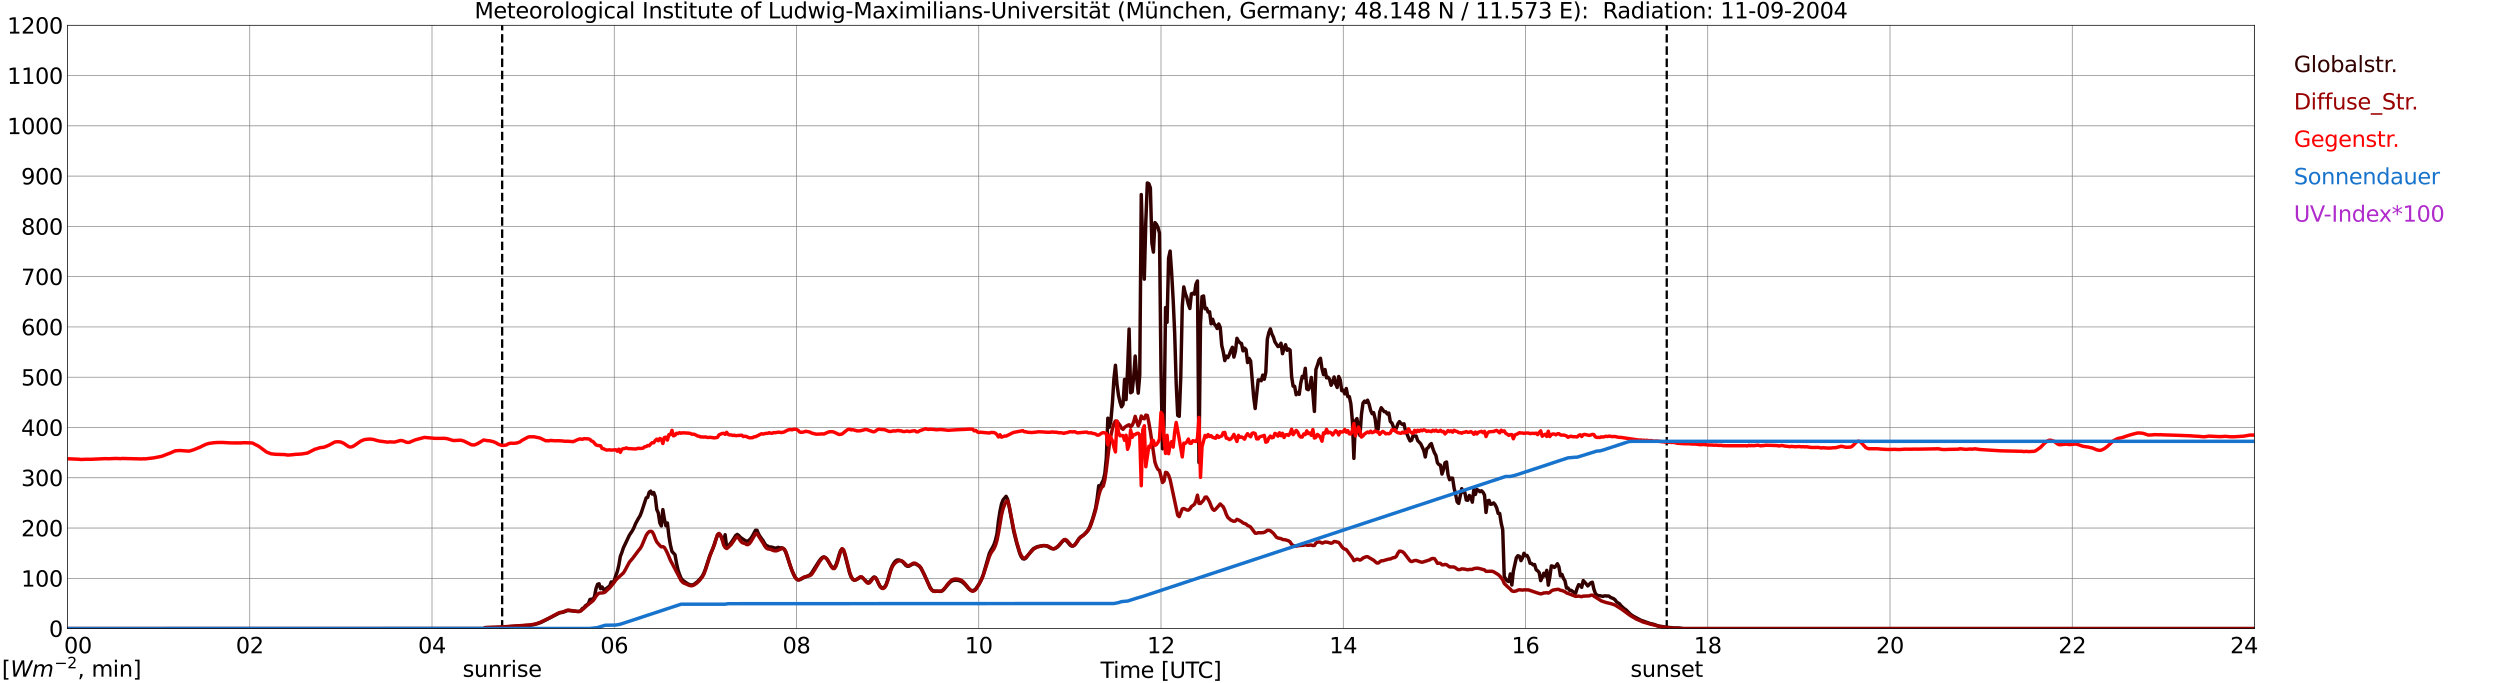 <?xml version="1.0" encoding="utf-8" standalone="no"?>
<!DOCTYPE svg PUBLIC "-//W3C//DTD SVG 1.1//EN"
  "http://www.w3.org/Graphics/SVG/1.1/DTD/svg11.dtd">
<svg xmlns:xlink="http://www.w3.org/1999/xlink" width="1085.4pt" height="296.64pt" viewBox="0 0 1085.4 296.64" xmlns="http://www.w3.org/2000/svg" version="1.1">
 <defs>
  <style type="text/css">*{stroke-linejoin: round; stroke-linecap: butt}</style>
 </defs>
 <g id="figure_1">
  <g id="patch_1">
   <path d="M 0 296.64 
L 1085.4 296.64 
L 1085.4 0 
L 0 0 
z
" style="fill: #ffffff"/>
  </g>
  <g id="axes_1">
   <g id="patch_2">
    <path d="M 29.306 272.909 
L 978.814 272.909 
L 978.814 10.976 
L 29.306 10.976 
z
" style="fill: #ffffff"/>
   </g>
   <g id="patch_3">
    <path d="M 978.814 272.909 
L 978.814 272.909 
L 978.814 10.976 
L 978.814 10.976 
z
" clip-path="url(#p7171f33c77)" style="fill: #d3d3d3; opacity: 0.25; stroke: #d3d3d3; stroke-linejoin: miter"/>
   </g>
   <g id="matplotlib.axis_1">
    <g id="xtick_1">
     <g id="line2d_1">
      <path d="M 29.306 272.909 
L 29.306 10.976 
" clip-path="url(#p7171f33c77)" style="fill: none; stroke: #808080; stroke-width: 0.3; stroke-linecap: square"/>
     </g>
     <g id="line2d_2"/>
     <g id="text_1">
      <!--    00 -->
      <g transform="translate(18.733 283.627) scale(0.095 -0.095)">
       <defs>
        <path id="DejaVuSans-20" transform="scale(0.016)"/>
        <path id="DejaVuSans-30" d="M 2034 4250 
Q 1547 4250 1301 3770 
Q 1056 3291 1056 2328 
Q 1056 1369 1301 889 
Q 1547 409 2034 409 
Q 2525 409 2770 889 
Q 3016 1369 3016 2328 
Q 3016 3291 2770 3770 
Q 2525 4250 2034 4250 
z
M 2034 4750 
Q 2819 4750 3233 4129 
Q 3647 3509 3647 2328 
Q 3647 1150 3233 529 
Q 2819 -91 2034 -91 
Q 1250 -91 836 529 
Q 422 1150 422 2328 
Q 422 3509 836 4129 
Q 1250 4750 2034 4750 
z
" transform="scale(0.016)"/>
       </defs>
       <use xlink:href="#DejaVuSans-20"/>
       <use xlink:href="#DejaVuSans-20" transform="translate(31.787 0)"/>
       <use xlink:href="#DejaVuSans-20" transform="translate(63.574 0)"/>
       <use xlink:href="#DejaVuSans-30" transform="translate(95.361 0)"/>
       <use xlink:href="#DejaVuSans-30" transform="translate(158.984 0)"/>
      </g>
     </g>
    </g>
    <g id="xtick_2">
     <g id="line2d_3">
      <path d="M 108.431 272.909 
L 108.431 10.976 
" clip-path="url(#p7171f33c77)" style="fill: none; stroke: #808080; stroke-width: 0.3; stroke-linecap: square"/>
     </g>
     <g id="line2d_4"/>
     <g id="text_2">
      <!-- 02 -->
      <g transform="translate(102.387 283.627) scale(0.095 -0.095)">
       <defs>
        <path id="DejaVuSans-32" d="M 1228 531 
L 3431 531 
L 3431 0 
L 469 0 
L 469 531 
Q 828 903 1448 1529 
Q 2069 2156 2228 2338 
Q 2531 2678 2651 2914 
Q 2772 3150 2772 3378 
Q 2772 3750 2511 3984 
Q 2250 4219 1831 4219 
Q 1534 4219 1204 4116 
Q 875 4013 500 3803 
L 500 4441 
Q 881 4594 1212 4672 
Q 1544 4750 1819 4750 
Q 2544 4750 2975 4387 
Q 3406 4025 3406 3419 
Q 3406 3131 3298 2873 
Q 3191 2616 2906 2266 
Q 2828 2175 2409 1742 
Q 1991 1309 1228 531 
z
" transform="scale(0.016)"/>
       </defs>
       <use xlink:href="#DejaVuSans-30"/>
       <use xlink:href="#DejaVuSans-32" transform="translate(63.623 0)"/>
      </g>
     </g>
    </g>
    <g id="xtick_3">
     <g id="line2d_5">
      <path d="M 187.557 272.909 
L 187.557 10.976 
" clip-path="url(#p7171f33c77)" style="fill: none; stroke: #808080; stroke-width: 0.3; stroke-linecap: square"/>
     </g>
     <g id="line2d_6"/>
     <g id="text_3">
      <!-- 04 -->
      <g transform="translate(181.513 283.627) scale(0.095 -0.095)">
       <defs>
        <path id="DejaVuSans-34" d="M 2419 4116 
L 825 1625 
L 2419 1625 
L 2419 4116 
z
M 2253 4666 
L 3047 4666 
L 3047 1625 
L 3713 1625 
L 3713 1100 
L 3047 1100 
L 3047 0 
L 2419 0 
L 2419 1100 
L 313 1100 
L 313 1709 
L 2253 4666 
z
" transform="scale(0.016)"/>
       </defs>
       <use xlink:href="#DejaVuSans-30"/>
       <use xlink:href="#DejaVuSans-34" transform="translate(63.623 0)"/>
      </g>
     </g>
    </g>
    <g id="xtick_4">
     <g id="line2d_7">
      <path d="M 266.683 272.909 
L 266.683 10.976 
" clip-path="url(#p7171f33c77)" style="fill: none; stroke: #808080; stroke-width: 0.3; stroke-linecap: square"/>
     </g>
     <g id="line2d_8"/>
     <g id="text_4">
      <!-- 06 -->
      <g transform="translate(260.638 283.627) scale(0.095 -0.095)">
       <defs>
        <path id="DejaVuSans-36" d="M 2113 2584 
Q 1688 2584 1439 2293 
Q 1191 2003 1191 1497 
Q 1191 994 1439 701 
Q 1688 409 2113 409 
Q 2538 409 2786 701 
Q 3034 994 3034 1497 
Q 3034 2003 2786 2293 
Q 2538 2584 2113 2584 
z
M 3366 4563 
L 3366 3988 
Q 3128 4100 2886 4159 
Q 2644 4219 2406 4219 
Q 1781 4219 1451 3797 
Q 1122 3375 1075 2522 
Q 1259 2794 1537 2939 
Q 1816 3084 2150 3084 
Q 2853 3084 3261 2657 
Q 3669 2231 3669 1497 
Q 3669 778 3244 343 
Q 2819 -91 2113 -91 
Q 1303 -91 875 529 
Q 447 1150 447 2328 
Q 447 3434 972 4092 
Q 1497 4750 2381 4750 
Q 2619 4750 2861 4703 
Q 3103 4656 3366 4563 
z
" transform="scale(0.016)"/>
       </defs>
       <use xlink:href="#DejaVuSans-30"/>
       <use xlink:href="#DejaVuSans-36" transform="translate(63.623 0)"/>
      </g>
     </g>
    </g>
    <g id="xtick_5">
     <g id="line2d_9">
      <path d="M 345.808 272.909 
L 345.808 10.976 
" clip-path="url(#p7171f33c77)" style="fill: none; stroke: #808080; stroke-width: 0.3; stroke-linecap: square"/>
     </g>
     <g id="line2d_10"/>
     <g id="text_5">
      <!-- 08 -->
      <g transform="translate(339.764 283.627) scale(0.095 -0.095)">
       <defs>
        <path id="DejaVuSans-38" d="M 2034 2216 
Q 1584 2216 1326 1975 
Q 1069 1734 1069 1313 
Q 1069 891 1326 650 
Q 1584 409 2034 409 
Q 2484 409 2743 651 
Q 3003 894 3003 1313 
Q 3003 1734 2745 1975 
Q 2488 2216 2034 2216 
z
M 1403 2484 
Q 997 2584 770 2862 
Q 544 3141 544 3541 
Q 544 4100 942 4425 
Q 1341 4750 2034 4750 
Q 2731 4750 3128 4425 
Q 3525 4100 3525 3541 
Q 3525 3141 3298 2862 
Q 3072 2584 2669 2484 
Q 3125 2378 3379 2068 
Q 3634 1759 3634 1313 
Q 3634 634 3220 271 
Q 2806 -91 2034 -91 
Q 1263 -91 848 271 
Q 434 634 434 1313 
Q 434 1759 690 2068 
Q 947 2378 1403 2484 
z
M 1172 3481 
Q 1172 3119 1398 2916 
Q 1625 2713 2034 2713 
Q 2441 2713 2670 2916 
Q 2900 3119 2900 3481 
Q 2900 3844 2670 4047 
Q 2441 4250 2034 4250 
Q 1625 4250 1398 4047 
Q 1172 3844 1172 3481 
z
" transform="scale(0.016)"/>
       </defs>
       <use xlink:href="#DejaVuSans-30"/>
       <use xlink:href="#DejaVuSans-38" transform="translate(63.623 0)"/>
      </g>
     </g>
    </g>
    <g id="xtick_6">
     <g id="line2d_11">
      <path d="M 424.934 272.909 
L 424.934 10.976 
" clip-path="url(#p7171f33c77)" style="fill: none; stroke: #808080; stroke-width: 0.3; stroke-linecap: square"/>
     </g>
     <g id="line2d_12"/>
     <g id="text_6">
      <!-- 10 -->
      <g transform="translate(418.89 283.627) scale(0.095 -0.095)">
       <defs>
        <path id="DejaVuSans-31" d="M 794 531 
L 1825 531 
L 1825 4091 
L 703 3866 
L 703 4441 
L 1819 4666 
L 2450 4666 
L 2450 531 
L 3481 531 
L 3481 0 
L 794 0 
L 794 531 
z
" transform="scale(0.016)"/>
       </defs>
       <use xlink:href="#DejaVuSans-31"/>
       <use xlink:href="#DejaVuSans-30" transform="translate(63.623 0)"/>
      </g>
     </g>
    </g>
    <g id="xtick_7">
     <g id="line2d_13">
      <path d="M 504.06 272.909 
L 504.06 10.976 
" clip-path="url(#p7171f33c77)" style="fill: none; stroke: #808080; stroke-width: 0.3; stroke-linecap: square"/>
     </g>
     <g id="line2d_14"/>
     <g id="text_7">
      <!-- 12 -->
      <g transform="translate(498.015 283.627) scale(0.095 -0.095)">
       <use xlink:href="#DejaVuSans-31"/>
       <use xlink:href="#DejaVuSans-32" transform="translate(63.623 0)"/>
      </g>
     </g>
    </g>
    <g id="xtick_8">
     <g id="line2d_15">
      <path d="M 583.185 272.909 
L 583.185 10.976 
" clip-path="url(#p7171f33c77)" style="fill: none; stroke: #808080; stroke-width: 0.3; stroke-linecap: square"/>
     </g>
     <g id="line2d_16"/>
     <g id="text_8">
      <!-- 14 -->
      <g transform="translate(577.141 283.627) scale(0.095 -0.095)">
       <use xlink:href="#DejaVuSans-31"/>
       <use xlink:href="#DejaVuSans-34" transform="translate(63.623 0)"/>
      </g>
     </g>
    </g>
    <g id="xtick_9">
     <g id="line2d_17">
      <path d="M 662.311 272.909 
L 662.311 10.976 
" clip-path="url(#p7171f33c77)" style="fill: none; stroke: #808080; stroke-width: 0.3; stroke-linecap: square"/>
     </g>
     <g id="line2d_18"/>
     <g id="text_9">
      <!-- 16 -->
      <g transform="translate(656.267 283.627) scale(0.095 -0.095)">
       <use xlink:href="#DejaVuSans-31"/>
       <use xlink:href="#DejaVuSans-36" transform="translate(63.623 0)"/>
      </g>
     </g>
    </g>
    <g id="xtick_10">
     <g id="line2d_19">
      <path d="M 741.437 272.909 
L 741.437 10.976 
" clip-path="url(#p7171f33c77)" style="fill: none; stroke: #808080; stroke-width: 0.3; stroke-linecap: square"/>
     </g>
     <g id="line2d_20"/>
     <g id="text_10">
      <!-- 18 -->
      <g transform="translate(735.392 283.627) scale(0.095 -0.095)">
       <use xlink:href="#DejaVuSans-31"/>
       <use xlink:href="#DejaVuSans-38" transform="translate(63.623 0)"/>
      </g>
     </g>
    </g>
    <g id="xtick_11">
     <g id="line2d_21">
      <path d="M 820.562 272.909 
L 820.562 10.976 
" clip-path="url(#p7171f33c77)" style="fill: none; stroke: #808080; stroke-width: 0.3; stroke-linecap: square"/>
     </g>
     <g id="line2d_22"/>
     <g id="text_11">
      <!-- 20 -->
      <g transform="translate(814.518 283.627) scale(0.095 -0.095)">
       <use xlink:href="#DejaVuSans-32"/>
       <use xlink:href="#DejaVuSans-30" transform="translate(63.623 0)"/>
      </g>
     </g>
    </g>
    <g id="xtick_12">
     <g id="line2d_23">
      <path d="M 899.688 272.909 
L 899.688 10.976 
" clip-path="url(#p7171f33c77)" style="fill: none; stroke: #808080; stroke-width: 0.3; stroke-linecap: square"/>
     </g>
     <g id="line2d_24"/>
     <g id="text_12">
      <!-- 22 -->
      <g transform="translate(893.644 283.627) scale(0.095 -0.095)">
       <use xlink:href="#DejaVuSans-32"/>
       <use xlink:href="#DejaVuSans-32" transform="translate(63.623 0)"/>
      </g>
     </g>
    </g>
    <g id="xtick_13">
     <g id="line2d_25">
      <path d="M 978.814 272.909 
L 978.814 10.976 
" clip-path="url(#p7171f33c77)" style="fill: none; stroke: #808080; stroke-width: 0.3; stroke-linecap: square"/>
     </g>
     <g id="line2d_26"/>
     <g id="text_13">
      <!-- 24    -->
      <g transform="translate(968.241 283.627) scale(0.095 -0.095)">
       <use xlink:href="#DejaVuSans-32"/>
       <use xlink:href="#DejaVuSans-34" transform="translate(63.623 0)"/>
       <use xlink:href="#DejaVuSans-20" transform="translate(127.246 0)"/>
       <use xlink:href="#DejaVuSans-20" transform="translate(159.033 0)"/>
       <use xlink:href="#DejaVuSans-20" transform="translate(190.82 0)"/>
      </g>
     </g>
    </g>
    <g id="text_14">
     <!-- Time [UTC] -->
     <g transform="translate(477.806 294.322) scale(0.095 -0.095)">
      <defs>
       <path id="DejaVuSans-54" d="M -19 4666 
L 3928 4666 
L 3928 4134 
L 2272 4134 
L 2272 0 
L 1638 0 
L 1638 4134 
L -19 4134 
L -19 4666 
z
" transform="scale(0.016)"/>
       <path id="DejaVuSans-69" d="M 603 3500 
L 1178 3500 
L 1178 0 
L 603 0 
L 603 3500 
z
M 603 4863 
L 1178 4863 
L 1178 4134 
L 603 4134 
L 603 4863 
z
" transform="scale(0.016)"/>
       <path id="DejaVuSans-6d" d="M 3328 2828 
Q 3544 3216 3844 3400 
Q 4144 3584 4550 3584 
Q 5097 3584 5394 3201 
Q 5691 2819 5691 2113 
L 5691 0 
L 5113 0 
L 5113 2094 
Q 5113 2597 4934 2840 
Q 4756 3084 4391 3084 
Q 3944 3084 3684 2787 
Q 3425 2491 3425 1978 
L 3425 0 
L 2847 0 
L 2847 2094 
Q 2847 2600 2669 2842 
Q 2491 3084 2119 3084 
Q 1678 3084 1418 2786 
Q 1159 2488 1159 1978 
L 1159 0 
L 581 0 
L 581 3500 
L 1159 3500 
L 1159 2956 
Q 1356 3278 1631 3431 
Q 1906 3584 2284 3584 
Q 2666 3584 2933 3390 
Q 3200 3197 3328 2828 
z
" transform="scale(0.016)"/>
       <path id="DejaVuSans-65" d="M 3597 1894 
L 3597 1613 
L 953 1613 
Q 991 1019 1311 708 
Q 1631 397 2203 397 
Q 2534 397 2845 478 
Q 3156 559 3463 722 
L 3463 178 
Q 3153 47 2828 -22 
Q 2503 -91 2169 -91 
Q 1331 -91 842 396 
Q 353 884 353 1716 
Q 353 2575 817 3079 
Q 1281 3584 2069 3584 
Q 2775 3584 3186 3129 
Q 3597 2675 3597 1894 
z
M 3022 2063 
Q 3016 2534 2758 2815 
Q 2500 3097 2075 3097 
Q 1594 3097 1305 2825 
Q 1016 2553 972 2059 
L 3022 2063 
z
" transform="scale(0.016)"/>
       <path id="DejaVuSans-5b" d="M 550 4863 
L 1875 4863 
L 1875 4416 
L 1125 4416 
L 1125 -397 
L 1875 -397 
L 1875 -844 
L 550 -844 
L 550 4863 
z
" transform="scale(0.016)"/>
       <path id="DejaVuSans-55" d="M 556 4666 
L 1191 4666 
L 1191 1831 
Q 1191 1081 1462 751 
Q 1734 422 2344 422 
Q 2950 422 3222 751 
Q 3494 1081 3494 1831 
L 3494 4666 
L 4128 4666 
L 4128 1753 
Q 4128 841 3676 375 
Q 3225 -91 2344 -91 
Q 1459 -91 1007 375 
Q 556 841 556 1753 
L 556 4666 
z
" transform="scale(0.016)"/>
       <path id="DejaVuSans-43" d="M 4122 4306 
L 4122 3641 
Q 3803 3938 3442 4084 
Q 3081 4231 2675 4231 
Q 1875 4231 1450 3742 
Q 1025 3253 1025 2328 
Q 1025 1406 1450 917 
Q 1875 428 2675 428 
Q 3081 428 3442 575 
Q 3803 722 4122 1019 
L 4122 359 
Q 3791 134 3420 21 
Q 3050 -91 2638 -91 
Q 1578 -91 968 557 
Q 359 1206 359 2328 
Q 359 3453 968 4101 
Q 1578 4750 2638 4750 
Q 3056 4750 3426 4639 
Q 3797 4528 4122 4306 
z
" transform="scale(0.016)"/>
       <path id="DejaVuSans-5d" d="M 1947 4863 
L 1947 -844 
L 622 -844 
L 622 -397 
L 1369 -397 
L 1369 4416 
L 622 4416 
L 622 4863 
L 1947 4863 
z
" transform="scale(0.016)"/>
      </defs>
      <use xlink:href="#DejaVuSans-54"/>
      <use xlink:href="#DejaVuSans-69" transform="translate(57.959 0)"/>
      <use xlink:href="#DejaVuSans-6d" transform="translate(85.742 0)"/>
      <use xlink:href="#DejaVuSans-65" transform="translate(183.154 0)"/>
      <use xlink:href="#DejaVuSans-20" transform="translate(244.678 0)"/>
      <use xlink:href="#DejaVuSans-5b" transform="translate(276.465 0)"/>
      <use xlink:href="#DejaVuSans-55" transform="translate(315.479 0)"/>
      <use xlink:href="#DejaVuSans-54" transform="translate(388.672 0)"/>
      <use xlink:href="#DejaVuSans-43" transform="translate(443.881 0)"/>
      <use xlink:href="#DejaVuSans-5d" transform="translate(513.705 0)"/>
     </g>
    </g>
   </g>
   <g id="matplotlib.axis_2">
    <g id="ytick_1">
     <g id="line2d_27">
      <path d="M 29.306 272.909 
L 978.814 272.909 
" clip-path="url(#p7171f33c77)" style="fill: none; stroke: #808080; stroke-width: 0.3; stroke-linecap: square"/>
     </g>
     <g id="line2d_28"/>
     <g id="text_15">
      <!-- 0 -->
      <g transform="translate(21.261 276.518) scale(0.095 -0.095)">
       <use xlink:href="#DejaVuSans-30"/>
      </g>
     </g>
    </g>
    <g id="ytick_2">
     <g id="line2d_29">
      <path d="M 29.306 251.081 
L 978.814 251.081 
" clip-path="url(#p7171f33c77)" style="fill: none; stroke: #808080; stroke-width: 0.3; stroke-linecap: square"/>
     </g>
     <g id="line2d_30"/>
     <g id="text_16">
      <!-- 100 -->
      <g transform="translate(9.173 254.69) scale(0.095 -0.095)">
       <use xlink:href="#DejaVuSans-31"/>
       <use xlink:href="#DejaVuSans-30" transform="translate(63.623 0)"/>
       <use xlink:href="#DejaVuSans-30" transform="translate(127.246 0)"/>
      </g>
     </g>
    </g>
    <g id="ytick_3">
     <g id="line2d_31">
      <path d="M 29.306 229.253 
L 978.814 229.253 
" clip-path="url(#p7171f33c77)" style="fill: none; stroke: #808080; stroke-width: 0.3; stroke-linecap: square"/>
     </g>
     <g id="line2d_32"/>
     <g id="text_17">
      <!-- 200 -->
      <g transform="translate(9.173 232.863) scale(0.095 -0.095)">
       <use xlink:href="#DejaVuSans-32"/>
       <use xlink:href="#DejaVuSans-30" transform="translate(63.623 0)"/>
       <use xlink:href="#DejaVuSans-30" transform="translate(127.246 0)"/>
      </g>
     </g>
    </g>
    <g id="ytick_4">
     <g id="line2d_33">
      <path d="M 29.306 207.426 
L 978.814 207.426 
" clip-path="url(#p7171f33c77)" style="fill: none; stroke: #808080; stroke-width: 0.3; stroke-linecap: square"/>
     </g>
     <g id="line2d_34"/>
     <g id="text_18">
      <!-- 300 -->
      <g transform="translate(9.173 211.035) scale(0.095 -0.095)">
       <defs>
        <path id="DejaVuSans-33" d="M 2597 2516 
Q 3050 2419 3304 2112 
Q 3559 1806 3559 1356 
Q 3559 666 3084 287 
Q 2609 -91 1734 -91 
Q 1441 -91 1130 -33 
Q 819 25 488 141 
L 488 750 
Q 750 597 1062 519 
Q 1375 441 1716 441 
Q 2309 441 2620 675 
Q 2931 909 2931 1356 
Q 2931 1769 2642 2001 
Q 2353 2234 1838 2234 
L 1294 2234 
L 1294 2753 
L 1863 2753 
Q 2328 2753 2575 2939 
Q 2822 3125 2822 3475 
Q 2822 3834 2567 4026 
Q 2313 4219 1838 4219 
Q 1578 4219 1281 4162 
Q 984 4106 628 3988 
L 628 4550 
Q 988 4650 1302 4700 
Q 1616 4750 1894 4750 
Q 2613 4750 3031 4423 
Q 3450 4097 3450 3541 
Q 3450 3153 3228 2886 
Q 3006 2619 2597 2516 
z
" transform="scale(0.016)"/>
       </defs>
       <use xlink:href="#DejaVuSans-33"/>
       <use xlink:href="#DejaVuSans-30" transform="translate(63.623 0)"/>
       <use xlink:href="#DejaVuSans-30" transform="translate(127.246 0)"/>
      </g>
     </g>
    </g>
    <g id="ytick_5">
     <g id="line2d_35">
      <path d="M 29.306 185.598 
L 978.814 185.598 
" clip-path="url(#p7171f33c77)" style="fill: none; stroke: #808080; stroke-width: 0.3; stroke-linecap: square"/>
     </g>
     <g id="line2d_36"/>
     <g id="text_19">
      <!-- 400 -->
      <g transform="translate(9.173 189.207) scale(0.095 -0.095)">
       <use xlink:href="#DejaVuSans-34"/>
       <use xlink:href="#DejaVuSans-30" transform="translate(63.623 0)"/>
       <use xlink:href="#DejaVuSans-30" transform="translate(127.246 0)"/>
      </g>
     </g>
    </g>
    <g id="ytick_6">
     <g id="line2d_37">
      <path d="M 29.306 163.77 
L 978.814 163.77 
" clip-path="url(#p7171f33c77)" style="fill: none; stroke: #808080; stroke-width: 0.3; stroke-linecap: square"/>
     </g>
     <g id="line2d_38"/>
     <g id="text_20">
      <!-- 500 -->
      <g transform="translate(9.173 167.379) scale(0.095 -0.095)">
       <defs>
        <path id="DejaVuSans-35" d="M 691 4666 
L 3169 4666 
L 3169 4134 
L 1269 4134 
L 1269 2991 
Q 1406 3038 1543 3061 
Q 1681 3084 1819 3084 
Q 2600 3084 3056 2656 
Q 3513 2228 3513 1497 
Q 3513 744 3044 326 
Q 2575 -91 1722 -91 
Q 1428 -91 1123 -41 
Q 819 9 494 109 
L 494 744 
Q 775 591 1075 516 
Q 1375 441 1709 441 
Q 2250 441 2565 725 
Q 2881 1009 2881 1497 
Q 2881 1984 2565 2268 
Q 2250 2553 1709 2553 
Q 1456 2553 1204 2497 
Q 953 2441 691 2322 
L 691 4666 
z
" transform="scale(0.016)"/>
       </defs>
       <use xlink:href="#DejaVuSans-35"/>
       <use xlink:href="#DejaVuSans-30" transform="translate(63.623 0)"/>
       <use xlink:href="#DejaVuSans-30" transform="translate(127.246 0)"/>
      </g>
     </g>
    </g>
    <g id="ytick_7">
     <g id="line2d_39">
      <path d="M 29.306 141.942 
L 978.814 141.942 
" clip-path="url(#p7171f33c77)" style="fill: none; stroke: #808080; stroke-width: 0.3; stroke-linecap: square"/>
     </g>
     <g id="line2d_40"/>
     <g id="text_21">
      <!-- 600 -->
      <g transform="translate(9.173 145.551) scale(0.095 -0.095)">
       <use xlink:href="#DejaVuSans-36"/>
       <use xlink:href="#DejaVuSans-30" transform="translate(63.623 0)"/>
       <use xlink:href="#DejaVuSans-30" transform="translate(127.246 0)"/>
      </g>
     </g>
    </g>
    <g id="ytick_8">
     <g id="line2d_41">
      <path d="M 29.306 120.114 
L 978.814 120.114 
" clip-path="url(#p7171f33c77)" style="fill: none; stroke: #808080; stroke-width: 0.3; stroke-linecap: square"/>
     </g>
     <g id="line2d_42"/>
     <g id="text_22">
      <!-- 700 -->
      <g transform="translate(9.173 123.724) scale(0.095 -0.095)">
       <defs>
        <path id="DejaVuSans-37" d="M 525 4666 
L 3525 4666 
L 3525 4397 
L 1831 0 
L 1172 0 
L 2766 4134 
L 525 4134 
L 525 4666 
z
" transform="scale(0.016)"/>
       </defs>
       <use xlink:href="#DejaVuSans-37"/>
       <use xlink:href="#DejaVuSans-30" transform="translate(63.623 0)"/>
       <use xlink:href="#DejaVuSans-30" transform="translate(127.246 0)"/>
      </g>
     </g>
    </g>
    <g id="ytick_9">
     <g id="line2d_43">
      <path d="M 29.306 98.287 
L 978.814 98.287 
" clip-path="url(#p7171f33c77)" style="fill: none; stroke: #808080; stroke-width: 0.3; stroke-linecap: square"/>
     </g>
     <g id="line2d_44"/>
     <g id="text_23">
      <!-- 800 -->
      <g transform="translate(9.173 101.896) scale(0.095 -0.095)">
       <use xlink:href="#DejaVuSans-38"/>
       <use xlink:href="#DejaVuSans-30" transform="translate(63.623 0)"/>
       <use xlink:href="#DejaVuSans-30" transform="translate(127.246 0)"/>
      </g>
     </g>
    </g>
    <g id="ytick_10">
     <g id="line2d_45">
      <path d="M 29.306 76.459 
L 978.814 76.459 
" clip-path="url(#p7171f33c77)" style="fill: none; stroke: #808080; stroke-width: 0.3; stroke-linecap: square"/>
     </g>
     <g id="line2d_46"/>
     <g id="text_24">
      <!-- 900 -->
      <g transform="translate(9.173 80.068) scale(0.095 -0.095)">
       <defs>
        <path id="DejaVuSans-39" d="M 703 97 
L 703 672 
Q 941 559 1184 500 
Q 1428 441 1663 441 
Q 2288 441 2617 861 
Q 2947 1281 2994 2138 
Q 2813 1869 2534 1725 
Q 2256 1581 1919 1581 
Q 1219 1581 811 2004 
Q 403 2428 403 3163 
Q 403 3881 828 4315 
Q 1253 4750 1959 4750 
Q 2769 4750 3195 4129 
Q 3622 3509 3622 2328 
Q 3622 1225 3098 567 
Q 2575 -91 1691 -91 
Q 1453 -91 1209 -44 
Q 966 3 703 97 
z
M 1959 2075 
Q 2384 2075 2632 2365 
Q 2881 2656 2881 3163 
Q 2881 3666 2632 3958 
Q 2384 4250 1959 4250 
Q 1534 4250 1286 3958 
Q 1038 3666 1038 3163 
Q 1038 2656 1286 2365 
Q 1534 2075 1959 2075 
z
" transform="scale(0.016)"/>
       </defs>
       <use xlink:href="#DejaVuSans-39"/>
       <use xlink:href="#DejaVuSans-30" transform="translate(63.623 0)"/>
       <use xlink:href="#DejaVuSans-30" transform="translate(127.246 0)"/>
      </g>
     </g>
    </g>
    <g id="ytick_11">
     <g id="line2d_47">
      <path d="M 29.306 54.631 
L 978.814 54.631 
" clip-path="url(#p7171f33c77)" style="fill: none; stroke: #808080; stroke-width: 0.3; stroke-linecap: square"/>
     </g>
     <g id="line2d_48"/>
     <g id="text_25">
      <!-- 1000 -->
      <g transform="translate(3.128 58.24) scale(0.095 -0.095)">
       <use xlink:href="#DejaVuSans-31"/>
       <use xlink:href="#DejaVuSans-30" transform="translate(63.623 0)"/>
       <use xlink:href="#DejaVuSans-30" transform="translate(127.246 0)"/>
       <use xlink:href="#DejaVuSans-30" transform="translate(190.869 0)"/>
      </g>
     </g>
    </g>
    <g id="ytick_12">
     <g id="line2d_49">
      <path d="M 29.306 32.803 
L 978.814 32.803 
" clip-path="url(#p7171f33c77)" style="fill: none; stroke: #808080; stroke-width: 0.3; stroke-linecap: square"/>
     </g>
     <g id="line2d_50"/>
     <g id="text_26">
      <!-- 1100 -->
      <g transform="translate(3.128 36.413) scale(0.095 -0.095)">
       <use xlink:href="#DejaVuSans-31"/>
       <use xlink:href="#DejaVuSans-31" transform="translate(63.623 0)"/>
       <use xlink:href="#DejaVuSans-30" transform="translate(127.246 0)"/>
       <use xlink:href="#DejaVuSans-30" transform="translate(190.869 0)"/>
      </g>
     </g>
    </g>
    <g id="ytick_13">
     <g id="line2d_51">
      <path d="M 29.306 10.976 
L 978.814 10.976 
" clip-path="url(#p7171f33c77)" style="fill: none; stroke: #808080; stroke-width: 0.3; stroke-linecap: square"/>
     </g>
     <g id="line2d_52"/>
     <g id="text_27">
      <!-- 1200 -->
      <g transform="translate(3.128 14.585) scale(0.095 -0.095)">
       <use xlink:href="#DejaVuSans-31"/>
       <use xlink:href="#DejaVuSans-32" transform="translate(63.623 0)"/>
       <use xlink:href="#DejaVuSans-30" transform="translate(127.246 0)"/>
       <use xlink:href="#DejaVuSans-30" transform="translate(190.869 0)"/>
      </g>
     </g>
    </g>
   </g>
   <g id="line2d_53">
    <path d="M 218.02 272.909 
L 218.02 10.976 
" clip-path="url(#p7171f33c77)" style="fill: none; stroke-dasharray: 3.7,1.6; stroke-dashoffset: 0; stroke: #000000"/>
   </g>
   <g id="line2d_54">
    <path d="M 723.633 272.909 
L 723.633 10.976 
" clip-path="url(#p7171f33c77)" style="fill: none; stroke-dasharray: 3.7,1.6; stroke-dashoffset: 0; stroke: #000000"/>
   </g>
   <g id="line2d_55">
    <path d="M 29.306 272.909 
L 209.976 272.909 
L 210.635 272.527 
L 215.251 272.444 
L 225.142 271.789 
L 225.801 271.667 
L 227.12 271.667 
L 228.439 271.545 
L 229.757 271.503 
L 231.736 271.217 
L 233.714 270.643 
L 235.033 270.152 
L 240.967 267.12 
L 242.945 266.096 
L 244.264 265.852 
L 244.923 265.647 
L 246.242 265.114 
L 246.901 265.073 
L 250.858 265.483 
L 251.517 265.442 
L 252.176 265.114 
L 252.836 264.173 
L 253.495 263.927 
L 254.155 263.025 
L 255.473 262.084 
L 256.133 260.281 
L 256.792 260.118 
L 257.451 260.281 
L 258.111 258.93 
L 258.77 255.532 
L 259.43 253.689 
L 260.089 253.443 
L 260.748 255.573 
L 261.408 254.835 
L 262.067 255.94 
L 262.726 255.859 
L 264.705 254.425 
L 265.364 252.664 
L 266.023 252.869 
L 266.683 252.092 
L 267.342 249.881 
L 268.002 248.16 
L 268.661 245.417 
L 269.32 241.566 
L 269.98 239.888 
L 270.639 237.882 
L 272.617 233.704 
L 273.277 232.311 
L 274.595 230.345 
L 275.255 229.035 
L 275.914 227.398 
L 277.233 224.982 
L 277.892 223.916 
L 278.552 222.238 
L 280.53 216.176 
L 281.189 215.93 
L 281.849 213.718 
L 282.508 213.227 
L 283.167 214.498 
L 283.827 213.841 
L 284.486 215.644 
L 285.145 221.212 
L 285.805 222.687 
L 286.464 226.988 
L 287.124 228.339 
L 287.783 221.253 
L 288.442 225.309 
L 289.102 228.258 
L 289.761 227.068 
L 290.42 232.844 
L 291.08 236.692 
L 291.739 239.436 
L 293.058 240.829 
L 293.717 244.557 
L 294.377 247.464 
L 295.036 249.429 
L 295.696 250.985 
L 296.355 251.886 
L 298.333 253.321 
L 299.652 253.934 
L 300.311 253.975 
L 300.971 253.812 
L 301.63 253.484 
L 302.949 252.378 
L 304.267 250.944 
L 304.927 250.086 
L 305.586 248.815 
L 306.246 247.095 
L 308.224 241.034 
L 309.543 237.963 
L 310.861 234.112 
L 311.521 232.27 
L 312.18 231.737 
L 312.839 232.434 
L 314.158 235.505 
L 314.818 232.148 
L 315.477 237.43 
L 316.136 237.144 
L 317.455 235.546 
L 319.433 232.475 
L 320.093 232.025 
L 320.752 232.517 
L 321.411 233.252 
L 322.73 234.195 
L 324.049 234.972 
L 324.708 234.891 
L 325.368 234.4 
L 326.027 233.704 
L 326.686 232.68 
L 328.005 230.222 
L 328.665 230.222 
L 329.324 231.82 
L 329.983 232.925 
L 331.302 234.728 
L 331.961 235.915 
L 332.621 236.817 
L 333.28 237.061 
L 333.94 237.471 
L 334.599 237.471 
L 335.258 237.594 
L 336.577 238.004 
L 337.236 237.882 
L 337.896 237.635 
L 338.555 237.921 
L 339.215 237.799 
L 339.874 238.004 
L 340.533 238.576 
L 341.193 239.929 
L 342.512 243.9 
L 343.83 247.709 
L 345.149 250.494 
L 345.808 251.354 
L 346.468 251.804 
L 347.127 251.723 
L 347.787 251.437 
L 348.446 251.026 
L 350.424 250.208 
L 351.083 249.92 
L 351.743 249.47 
L 352.402 248.693 
L 353.721 246.563 
L 355.699 243.492 
L 356.359 242.632 
L 357.018 242.016 
L 357.677 241.772 
L 358.337 242.099 
L 358.996 242.754 
L 360.974 245.949 
L 361.634 246.521 
L 362.293 246.358 
L 362.952 245.17 
L 363.612 243.245 
L 364.271 240.953 
L 364.93 239.069 
L 365.59 238.29 
L 366.249 239.15 
L 366.909 241.239 
L 368.887 248.896 
L 369.546 250.535 
L 370.206 251.518 
L 370.865 251.886 
L 371.524 251.764 
L 372.184 251.437 
L 373.502 250.658 
L 374.162 250.741 
L 374.821 251.19 
L 376.14 252.5 
L 376.799 252.829 
L 377.459 252.624 
L 378.118 251.928 
L 378.777 251.068 
L 379.437 250.494 
L 380.096 250.741 
L 380.756 251.845 
L 381.415 253.36 
L 382.074 254.508 
L 382.734 255.121 
L 383.393 255.204 
L 384.053 254.835 
L 384.712 253.729 
L 385.371 251.845 
L 386.69 247.3 
L 387.349 245.703 
L 388.009 244.557 
L 388.668 243.697 
L 389.328 243.206 
L 389.987 243.081 
L 390.646 243.206 
L 391.306 243.492 
L 391.965 243.983 
L 393.284 245.497 
L 393.943 245.866 
L 394.603 245.825 
L 395.921 245.089 
L 396.581 244.843 
L 397.24 244.76 
L 397.899 245.048 
L 399.218 245.908 
L 399.878 246.768 
L 401.196 249.265 
L 403.834 255.08 
L 404.493 256.023 
L 405.153 256.514 
L 406.471 256.678 
L 408.45 256.761 
L 409.109 256.514 
L 409.768 255.981 
L 411.087 254.344 
L 412.406 252.869 
L 413.065 252.378 
L 413.725 252.05 
L 415.043 251.886 
L 416.362 252.05 
L 417.681 252.624 
L 419 253.812 
L 420.318 255.327 
L 420.978 255.94 
L 421.637 256.392 
L 422.297 256.472 
L 422.956 256.187 
L 423.615 255.695 
L 424.934 253.729 
L 425.593 252.583 
L 426.253 251.19 
L 426.912 249.429 
L 429.55 240.215 
L 430.209 238.864 
L 430.869 237.799 
L 431.528 236.448 
L 432.187 234.523 
L 432.847 231.737 
L 433.506 226.045 
L 434.165 221.827 
L 434.825 218.756 
L 435.484 217.036 
L 436.803 215.48 
L 437.462 216.748 
L 438.122 219.861 
L 440.1 230.633 
L 441.419 235.915 
L 442.737 240.296 
L 443.397 241.772 
L 444.056 242.59 
L 444.716 242.712 
L 445.375 242.304 
L 448.012 238.864 
L 448.672 238.209 
L 449.991 237.513 
L 450.65 237.266 
L 453.287 236.856 
L 454.606 237.103 
L 455.925 237.882 
L 456.584 238.168 
L 457.244 238.29 
L 457.903 238.168 
L 458.563 237.882 
L 459.222 237.388 
L 459.881 236.734 
L 461.2 235.097 
L 461.859 234.605 
L 462.519 234.564 
L 463.178 234.972 
L 464.497 236.57 
L 465.156 237.061 
L 465.816 237.103 
L 466.475 236.692 
L 467.134 235.874 
L 468.453 233.826 
L 469.113 233.13 
L 470.431 232.27 
L 471.75 230.96 
L 472.409 230.059 
L 473.069 228.83 
L 474.388 225.185 
L 475.706 220.435 
L 476.366 216.176 
L 477.025 210.894 
L 477.685 211.18 
L 478.344 209.704 
L 479.003 208.517 
L 479.663 205.651 
L 480.322 198.854 
L 480.981 181.571 
L 481.641 185.46 
L 482.3 182.636 
L 482.96 175.059 
L 483.619 164.453 
L 484.278 158.597 
L 484.938 166.706 
L 485.597 171.619 
L 486.256 174.527 
L 486.916 176.616 
L 487.575 175.592 
L 488.235 164.739 
L 488.894 173.503 
L 489.553 160.317 
L 490.213 142.87 
L 490.872 170.513 
L 491.532 170.104 
L 492.191 163.674 
L 492.85 154.583 
L 493.51 163.962 
L 494.169 170.678 
L 494.828 162.897 
L 495.488 84.472 
L 496.147 107.609 
L 496.807 121.206 
L 497.466 96.143 
L 498.125 79.434 
L 498.785 79.761 
L 499.444 81.564 
L 500.103 105.523 
L 500.763 109.454 
L 501.422 96.634 
L 502.082 97.414 
L 502.741 98.765 
L 503.4 101.181 
L 504.06 161.299 
L 504.719 194.84 
L 505.379 184.478 
L 506.038 133.534 
L 506.697 139.921 
L 507.357 112.073 
L 508.016 109.002 
L 508.675 118.423 
L 509.335 130.094 
L 509.994 144.631 
L 510.654 166.418 
L 511.313 180.342 
L 511.972 180.752 
L 512.632 163.962 
L 513.291 133.041 
L 513.95 124.565 
L 514.61 127.39 
L 515.269 129.151 
L 515.929 132.1 
L 516.588 133.942 
L 517.247 127.553 
L 517.907 127.309 
L 518.566 127.717 
L 519.226 123.378 
L 519.885 121.985 
L 520.544 200.818 
L 521.204 140.537 
L 521.863 128.782 
L 522.522 128.496 
L 523.182 134.067 
L 523.841 133.82 
L 524.501 135.499 
L 525.16 135.376 
L 525.819 140.578 
L 526.479 138.611 
L 527.138 140.617 
L 527.797 141.355 
L 528.457 142.625 
L 529.116 140.659 
L 529.776 142.134 
L 530.435 149.997 
L 531.094 152.74 
L 531.754 156.549 
L 532.413 154.624 
L 533.073 155.279 
L 533.732 153.969 
L 534.391 152.125 
L 535.051 150.774 
L 535.71 155.035 
L 536.369 152.535 
L 537.029 146.884 
L 537.688 148.071 
L 538.348 148.851 
L 539.007 149.137 
L 539.666 152.33 
L 540.326 151.143 
L 540.985 151.797 
L 541.644 157.409 
L 542.304 155.606 
L 542.963 156.713 
L 544.282 172.233 
L 544.941 177.353 
L 546.26 164.944 
L 546.919 164.944 
L 547.579 165.313 
L 548.238 162.855 
L 548.898 164.658 
L 549.557 161.709 
L 550.216 147.294 
L 550.876 144.385 
L 551.535 142.789 
L 552.195 145 
L 552.854 146.31 
L 553.513 148.44 
L 554.832 150.446 
L 555.491 150.283 
L 556.151 149.014 
L 556.81 153.559 
L 557.47 151.265 
L 558.129 149.669 
L 558.788 152.086 
L 559.448 151.47 
L 560.107 152.003 
L 560.766 163.51 
L 561.426 167.647 
L 562.085 167.73 
L 562.745 171.373 
L 563.404 170.432 
L 564.063 171.209 
L 564.723 166.418 
L 565.382 163.388 
L 566.042 164.001 
L 566.701 159.906 
L 567.36 168.876 
L 568.02 169.203 
L 568.679 167.605 
L 569.338 163.879 
L 569.998 170.596 
L 570.657 178.622 
L 571.317 160.398 
L 571.976 158.555 
L 572.635 156.344 
L 573.295 155.565 
L 573.954 160.07 
L 574.613 162.65 
L 575.273 160.439 
L 575.932 164.043 
L 576.592 163.798 
L 577.251 164.698 
L 577.91 167.278 
L 578.57 165.968 
L 579.229 163.674 
L 579.889 166.664 
L 580.548 168.221 
L 581.207 163.469 
L 581.867 164.903 
L 582.526 169.613 
L 583.185 169.408 
L 583.845 171.006 
L 584.504 168.67 
L 585.164 172.193 
L 585.823 172.193 
L 586.482 175.306 
L 587.142 182.677 
L 587.801 199.017 
L 588.46 182.677 
L 589.12 181.734 
L 590.439 189.066 
L 591.098 179.809 
L 591.757 175.018 
L 592.417 174.158 
L 593.076 174.732 
L 593.736 173.75 
L 594.395 175.428 
L 595.054 178.089 
L 595.714 179.606 
L 596.373 179.154 
L 597.032 181.856 
L 597.692 187.141 
L 598.351 186.281 
L 599.011 178.868 
L 599.67 177.026 
L 600.989 178.746 
L 601.648 178.785 
L 602.307 179.728 
L 602.967 179.318 
L 603.626 183.046 
L 604.286 183.618 
L 605.604 187.017 
L 606.264 185.829 
L 606.923 183.987 
L 607.582 183.046 
L 608.242 183.823 
L 608.901 184.273 
L 609.561 183.987 
L 610.22 187.18 
L 610.879 188.451 
L 611.539 190.129 
L 612.198 191.441 
L 612.858 191.114 
L 613.517 189.025 
L 614.176 189.352 
L 614.836 189.311 
L 615.495 191.277 
L 616.814 192.67 
L 618.133 195.536 
L 618.792 198.402 
L 619.451 194.798 
L 620.111 194.307 
L 620.77 193.161 
L 621.429 192.587 
L 622.089 194.757 
L 622.748 196.518 
L 623.408 197.706 
L 624.067 200.901 
L 624.726 201.72 
L 625.386 201.925 
L 626.045 205.815 
L 626.705 203.889 
L 627.364 200.901 
L 628.023 200.574 
L 628.683 206.142 
L 629.342 208.272 
L 630.001 207.576 
L 630.661 207.618 
L 631.32 211.957 
L 631.98 214.661 
L 632.639 217.896 
L 633.298 218.551 
L 634.617 212.162 
L 635.276 213.718 
L 635.936 213.677 
L 636.595 217.078 
L 637.255 217.2 
L 637.914 215.111 
L 638.573 216.013 
L 639.233 218.019 
L 639.892 212.409 
L 640.552 214.661 
L 641.211 212.531 
L 641.87 212.9 
L 642.53 213.474 
L 643.189 213.064 
L 643.848 213.718 
L 644.508 214.906 
L 645.167 222.482 
L 645.827 217.486 
L 646.486 217.241 
L 647.145 218.961 
L 647.805 218.837 
L 648.464 218.346 
L 649.123 219.125 
L 649.783 220.435 
L 650.442 222.893 
L 651.102 222.932 
L 651.761 227.11 
L 652.42 230.017 
L 653.08 250.289 
L 653.739 251.437 
L 654.399 252.255 
L 655.058 252.461 
L 655.717 249.184 
L 656.377 253.975 
L 657.036 247.997 
L 658.355 242.099 
L 659.014 241.28 
L 659.674 241.525 
L 660.333 243.409 
L 660.992 242.263 
L 661.652 240.215 
L 662.311 241.239 
L 662.97 241.156 
L 663.63 242.346 
L 664.289 244.557 
L 664.949 244.637 
L 665.608 245.253 
L 666.267 245.089 
L 666.927 247.34 
L 667.586 247.833 
L 668.246 248.569 
L 668.905 252.092 
L 669.564 250.699 
L 670.224 248.896 
L 670.883 250.086 
L 671.542 247.628 
L 672.202 254.056 
L 672.861 250.577 
L 673.521 245.703 
L 674.18 245.825 
L 674.839 246.358 
L 675.499 245.744 
L 676.158 244.76 
L 676.817 246.113 
L 677.477 250.003 
L 678.136 249.389 
L 678.796 251.109 
L 679.455 252.172 
L 680.114 255.327 
L 680.774 255.285 
L 681.433 256.269 
L 682.092 256.269 
L 683.411 257.252 
L 684.071 257.579 
L 684.73 255.368 
L 685.389 253.853 
L 686.049 254.056 
L 686.708 254.999 
L 687.368 252.05 
L 688.686 253.524 
L 689.346 254.384 
L 690.664 253.032 
L 691.324 252.788 
L 691.983 255.695 
L 692.643 257.66 
L 693.302 258.317 
L 693.961 258.644 
L 694.621 258.644 
L 695.939 258.93 
L 696.599 258.684 
L 698.577 258.808 
L 699.236 259.38 
L 700.555 259.913 
L 701.215 260.445 
L 701.874 261.347 
L 703.193 262.207 
L 703.852 263.067 
L 705.171 264.254 
L 705.83 264.664 
L 707.808 266.629 
L 709.127 267.53 
L 712.424 269.292 
L 716.38 270.685 
L 717.699 270.97 
L 719.018 271.42 
L 719.677 271.708 
L 722.974 272.241 
L 726.93 272.649 
L 728.909 272.649 
L 730.887 272.909 
L 978.154 272.909 
L 978.154 272.909 
" clip-path="url(#p7171f33c77)" style="fill: none; stroke: #330000; stroke-width: 1.5; stroke-linecap: square"/>
   </g>
   <g id="line2d_56">
    <path d="M 29.306 272.909 
L 209.976 272.909 
L 210.635 272.448 
L 213.932 272.322 
L 217.229 272.239 
L 229.757 271.357 
L 232.395 270.938 
L 234.373 270.265 
L 238.329 268.377 
L 241.626 266.572 
L 242.945 265.941 
L 244.264 265.732 
L 246.242 264.935 
L 246.901 264.891 
L 249.539 265.313 
L 250.858 265.481 
L 251.517 265.481 
L 252.176 265.228 
L 253.495 264.136 
L 254.814 262.92 
L 257.451 260.821 
L 258.111 259.939 
L 258.77 258.847 
L 259.43 258.051 
L 260.089 257.546 
L 262.067 257.337 
L 262.726 257.042 
L 264.045 255.783 
L 264.705 255.237 
L 266.683 252.803 
L 267.342 251.838 
L 268.661 250.535 
L 270.639 248.774 
L 271.298 247.724 
L 273.277 244.031 
L 274.595 242.518 
L 277.233 238.993 
L 277.892 238.196 
L 278.552 237.146 
L 280.53 232.444 
L 281.189 231.436 
L 281.849 230.807 
L 282.508 230.639 
L 283.167 230.89 
L 283.827 232.067 
L 284.486 233.872 
L 285.145 235.3 
L 286.464 236.852 
L 287.124 237.439 
L 287.783 237.314 
L 288.442 237.692 
L 289.102 238.783 
L 289.761 240.126 
L 291.08 243.275 
L 292.399 245.751 
L 295.696 252.048 
L 296.355 252.762 
L 297.014 253.222 
L 297.674 253.432 
L 298.992 254.063 
L 299.652 254.272 
L 300.311 254.314 
L 300.971 254.146 
L 302.289 253.349 
L 303.608 252.131 
L 304.927 250.494 
L 305.586 249.32 
L 306.246 247.597 
L 308.224 241.385 
L 310.202 236.391 
L 310.861 234.04 
L 311.521 232.108 
L 312.18 231.604 
L 312.839 232.362 
L 313.499 234.208 
L 314.158 236.601 
L 314.818 237.733 
L 315.477 238.152 
L 316.136 237.692 
L 317.455 236.391 
L 318.774 234.501 
L 319.433 233.494 
L 320.093 233.073 
L 320.752 233.704 
L 321.411 234.754 
L 322.071 235.468 
L 322.73 235.802 
L 323.39 235.928 
L 324.049 236.391 
L 324.708 236.474 
L 325.368 236.013 
L 326.027 235.131 
L 328.005 231.772 
L 328.665 231.689 
L 331.302 235.802 
L 331.961 236.978 
L 332.621 237.86 
L 333.28 238.279 
L 334.599 238.53 
L 335.918 239.076 
L 336.577 239.161 
L 337.236 239.119 
L 339.215 238.279 
L 339.874 238.07 
L 340.533 238.406 
L 341.193 239.621 
L 341.852 241.47 
L 343.171 245.877 
L 344.49 249.32 
L 345.149 250.579 
L 345.808 251.417 
L 346.468 251.712 
L 347.127 251.67 
L 349.105 250.535 
L 351.743 249.865 
L 352.402 249.361 
L 353.721 247.346 
L 355.699 244.031 
L 356.359 243.064 
L 357.018 242.308 
L 357.677 241.931 
L 358.337 242.057 
L 358.996 242.603 
L 359.655 243.609 
L 360.974 246.087 
L 361.634 246.842 
L 362.293 246.842 
L 362.952 245.836 
L 363.612 243.987 
L 364.93 239.497 
L 365.59 238.238 
L 366.249 238.657 
L 366.909 240.588 
L 368.887 248.479 
L 369.546 250.326 
L 370.206 251.461 
L 370.865 251.838 
L 371.524 251.753 
L 372.184 251.376 
L 373.502 250.411 
L 374.162 250.452 
L 374.821 251.081 
L 376.14 252.718 
L 376.799 253.222 
L 377.459 253.098 
L 378.118 252.384 
L 378.777 251.417 
L 379.437 250.747 
L 380.096 250.747 
L 380.756 251.795 
L 382.074 254.65 
L 382.734 255.364 
L 383.393 255.532 
L 384.053 255.154 
L 384.712 254.146 
L 385.371 252.341 
L 386.69 247.807 
L 387.349 246.17 
L 388.009 245.122 
L 388.668 244.408 
L 389.328 243.904 
L 389.987 243.568 
L 390.646 243.441 
L 391.306 243.485 
L 391.965 243.777 
L 392.624 244.367 
L 393.284 245.122 
L 393.943 245.541 
L 394.603 245.624 
L 396.581 244.491 
L 397.24 244.491 
L 397.899 244.827 
L 399.218 245.751 
L 399.878 246.591 
L 401.196 249.32 
L 403.834 255.196 
L 404.493 256.16 
L 405.153 256.665 
L 405.812 256.791 
L 407.131 256.623 
L 407.79 256.706 
L 408.45 256.665 
L 409.109 256.372 
L 409.768 255.783 
L 410.428 255.027 
L 411.746 253.222 
L 413.065 251.921 
L 413.725 251.585 
L 414.384 251.417 
L 415.043 251.376 
L 416.362 251.544 
L 417.022 251.753 
L 417.681 252.131 
L 418.34 252.677 
L 419.659 254.231 
L 420.978 255.868 
L 421.637 256.414 
L 422.297 256.706 
L 422.956 256.497 
L 423.615 255.992 
L 424.934 253.936 
L 426.253 251.376 
L 426.912 249.739 
L 429.55 241.595 
L 430.209 240.167 
L 431.528 238.238 
L 432.187 236.81 
L 432.847 234.627 
L 433.506 231.395 
L 434.825 223.63 
L 435.484 220.902 
L 436.144 219.138 
L 436.803 217.794 
L 437.462 217.416 
L 438.122 219.431 
L 440.1 229.799 
L 441.419 235.256 
L 442.737 239.748 
L 443.397 241.259 
L 444.056 242.14 
L 444.716 242.394 
L 445.375 242.057 
L 448.672 238.447 
L 449.991 237.65 
L 452.628 236.893 
L 453.947 236.893 
L 454.606 236.978 
L 455.266 237.229 
L 456.584 238.028 
L 457.244 238.279 
L 457.903 238.196 
L 459.222 237.229 
L 461.859 234.333 
L 462.519 234.208 
L 463.178 234.586 
L 465.156 236.852 
L 465.816 236.978 
L 466.475 236.683 
L 467.134 235.97 
L 468.453 233.999 
L 469.113 233.326 
L 470.431 232.362 
L 471.75 231.058 
L 472.409 230.303 
L 473.069 229.212 
L 473.728 227.66 
L 475.047 223.63 
L 475.706 221.321 
L 477.025 215.233 
L 477.685 212.926 
L 478.344 211.582 
L 479.003 211.036 
L 479.663 208.392 
L 480.322 203.9 
L 481.641 192.945 
L 482.3 189.167 
L 482.96 186.143 
L 483.619 183.961 
L 484.278 182.786 
L 484.938 182.913 
L 486.256 184.674 
L 486.916 185.892 
L 487.575 186.397 
L 488.235 185.556 
L 489.553 184.674 
L 490.213 184.423 
L 490.872 185.388 
L 491.532 184.674 
L 492.191 183.205 
L 492.85 180.772 
L 494.169 184.928 
L 494.828 183.459 
L 495.488 180.604 
L 496.147 181.612 
L 496.807 181.822 
L 497.466 180.226 
L 498.125 180.353 
L 498.785 183.5 
L 499.444 187.32 
L 501.422 200.668 
L 502.082 202.558 
L 502.741 203.817 
L 503.4 204.236 
L 504.719 209.484 
L 505.379 208.812 
L 506.038 205.077 
L 506.697 205.243 
L 507.357 206.293 
L 508.016 208.183 
L 511.313 223.713 
L 511.972 224.301 
L 513.291 220.985 
L 513.95 220.775 
L 515.269 221.404 
L 515.929 221.489 
L 516.588 220.985 
L 517.247 219.935 
L 518.566 218.97 
L 519.226 217.46 
L 519.885 214.982 
L 520.544 218.551 
L 521.204 218.593 
L 522.522 217.207 
L 523.182 215.864 
L 523.841 215.779 
L 524.501 216.746 
L 525.16 217.962 
L 525.819 219.725 
L 526.479 221.068 
L 527.138 221.572 
L 527.797 221.068 
L 529.776 218.802 
L 531.094 220.062 
L 531.754 221.489 
L 532.413 223.336 
L 533.073 224.637 
L 534.391 225.813 
L 535.71 226.359 
L 536.369 226.191 
L 537.029 225.477 
L 537.688 225.728 
L 539.007 226.483 
L 539.666 227.029 
L 540.985 227.533 
L 541.644 228.162 
L 542.304 228.415 
L 542.963 228.834 
L 544.941 231.48 
L 545.601 231.521 
L 546.26 231.27 
L 547.579 231.312 
L 548.238 231.27 
L 548.898 231.102 
L 549.557 230.766 
L 550.216 230.22 
L 550.876 230.22 
L 551.535 230.43 
L 552.854 231.521 
L 554.173 233.241 
L 554.832 233.577 
L 556.151 233.831 
L 556.81 234.208 
L 558.129 234.376 
L 559.448 234.795 
L 560.107 235.3 
L 560.766 236.306 
L 561.426 236.852 
L 562.745 237.146 
L 563.404 236.978 
L 564.723 236.81 
L 566.042 236.727 
L 566.701 236.391 
L 567.36 236.727 
L 568.02 236.769 
L 568.679 236.642 
L 569.338 236.642 
L 569.998 236.852 
L 570.657 236.81 
L 571.317 235.76 
L 571.976 235.424 
L 572.635 235.3 
L 573.295 235.424 
L 573.954 235.802 
L 574.613 235.636 
L 575.273 235.3 
L 576.592 235.468 
L 577.91 235.887 
L 578.57 235.636 
L 579.229 235.09 
L 579.889 235.173 
L 581.207 235.509 
L 581.867 236.306 
L 582.526 237.314 
L 583.185 238.028 
L 583.845 238.406 
L 584.504 238.615 
L 587.142 242.14 
L 587.801 243.4 
L 589.12 242.73 
L 589.779 242.896 
L 590.439 243.19 
L 591.098 242.854 
L 591.757 242.267 
L 593.076 241.721 
L 593.736 241.68 
L 595.054 242.477 
L 596.373 243.232 
L 597.692 244.408 
L 598.351 244.45 
L 599.67 243.485 
L 600.329 243.485 
L 602.967 242.73 
L 603.626 242.686 
L 604.945 242.099 
L 605.604 242.057 
L 606.264 241.47 
L 606.923 240.126 
L 607.582 239.288 
L 608.242 239.329 
L 608.901 239.539 
L 609.561 240.084 
L 612.198 243.526 
L 612.858 243.821 
L 614.176 243.358 
L 614.836 243.317 
L 616.814 243.987 
L 617.473 244.114 
L 620.77 243.064 
L 621.429 242.603 
L 622.089 242.477 
L 622.748 242.518 
L 623.408 243.4 
L 624.067 244.576 
L 624.726 244.491 
L 625.386 244.576 
L 626.045 245.205 
L 626.705 245.246 
L 627.364 245.037 
L 628.023 245.164 
L 629.342 246.128 
L 631.32 246.17 
L 631.98 246.55 
L 632.639 247.095 
L 633.298 247.346 
L 633.958 247.261 
L 634.617 246.969 
L 635.936 247.095 
L 637.255 247.388 
L 637.914 247.22 
L 639.233 247.22 
L 639.892 246.842 
L 641.211 246.674 
L 641.87 246.715 
L 644.508 247.429 
L 645.167 248.06 
L 647.145 248.019 
L 647.805 248.019 
L 648.464 248.228 
L 650.442 249.444 
L 651.102 250.033 
L 652.42 251.753 
L 653.08 253.307 
L 654.399 254.608 
L 655.717 255.783 
L 656.377 256.538 
L 657.036 256.75 
L 657.695 256.706 
L 658.355 256.538 
L 659.014 256.204 
L 659.674 256.036 
L 660.992 256.204 
L 661.652 256.077 
L 663.63 256.119 
L 666.927 257.252 
L 668.246 257.673 
L 668.905 257.841 
L 669.564 257.714 
L 670.224 257.42 
L 670.883 257.42 
L 671.542 257.295 
L 672.202 257.505 
L 672.861 257.21 
L 673.521 256.582 
L 674.18 256.204 
L 676.158 255.868 
L 676.817 255.909 
L 677.477 256.287 
L 678.136 256.372 
L 679.455 256.918 
L 680.114 257.42 
L 682.092 258.134 
L 684.071 258.932 
L 685.389 258.806 
L 686.708 259.057 
L 687.368 258.806 
L 690.005 258.721 
L 690.664 258.428 
L 691.324 258.387 
L 693.302 259.646 
L 695.28 260.904 
L 697.258 261.576 
L 699.236 262.039 
L 700.555 262.458 
L 701.215 262.709 
L 703.852 264.346 
L 705.171 265.313 
L 707.808 267.242 
L 710.446 268.796 
L 712.424 269.635 
L 713.083 269.971 
L 716.38 270.938 
L 718.358 271.398 
L 720.337 271.985 
L 722.315 272.28 
L 726.271 272.743 
L 728.909 272.826 
L 730.227 272.909 
L 978.154 272.909 
L 978.154 272.909 
" clip-path="url(#p7171f33c77)" style="fill: none; stroke: #990000; stroke-width: 1.5; stroke-linecap: square"/>
   </g>
   <g id="line2d_57">
    <path d="M 29.306 199.177 
L 33.921 199.367 
L 35.24 199.482 
L 37.878 199.38 
L 39.197 199.419 
L 45.79 199.118 
L 47.109 199.175 
L 50.406 199.039 
L 52.384 199.142 
L 53.043 199.046 
L 61.615 199.253 
L 62.275 199.17 
L 62.934 199.24 
L 66.89 198.769 
L 70.187 198.116 
L 74.144 196.597 
L 75.462 195.999 
L 76.122 195.73 
L 78.1 195.597 
L 82.056 195.868 
L 84.034 195.291 
L 86.013 194.484 
L 86.672 194.231 
L 87.991 193.571 
L 89.309 192.952 
L 90.628 192.524 
L 92.606 192.251 
L 93.925 192.129 
L 96.563 192.089 
L 99.86 192.286 
L 104.475 192.308 
L 105.794 192.207 
L 109.091 192.292 
L 109.75 192.41 
L 111.069 193.115 
L 112.388 193.785 
L 115.685 196.239 
L 117.663 197.016 
L 119.641 197.239 
L 123.597 197.356 
L 124.916 197.579 
L 126.894 197.431 
L 128.213 197.265 
L 130.85 197.121 
L 133.488 196.693 
L 136.785 195.001 
L 137.444 194.861 
L 138.763 194.405 
L 140.741 194.141 
L 142.719 193.323 
L 145.357 191.899 
L 146.676 191.758 
L 147.994 191.91 
L 149.313 192.519 
L 151.291 193.866 
L 151.951 194.087 
L 152.61 194.001 
L 153.269 193.788 
L 154.588 192.934 
L 156.566 191.55 
L 157.885 190.98 
L 158.544 190.793 
L 160.523 190.62 
L 161.841 190.738 
L 164.479 191.465 
L 168.435 191.974 
L 169.094 191.84 
L 171.073 191.934 
L 171.732 191.836 
L 173.71 191.258 
L 174.37 191.275 
L 175.029 191.424 
L 176.348 191.963 
L 177.007 192.096 
L 177.666 192.072 
L 180.304 190.959 
L 184.26 189.902 
L 188.876 190.323 
L 191.513 190.323 
L 192.832 190.293 
L 194.151 190.452 
L 196.788 191.271 
L 200.085 191.111 
L 201.404 191.496 
L 204.701 193.122 
L 206.02 193.174 
L 207.339 192.613 
L 209.976 191.039 
L 211.295 191.258 
L 211.954 191.362 
L 212.614 191.343 
L 213.273 191.596 
L 213.932 191.67 
L 215.251 192.192 
L 216.57 192.978 
L 217.889 193.349 
L 218.548 193.39 
L 219.867 193.198 
L 220.526 192.759 
L 221.186 192.508 
L 221.845 192.425 
L 223.164 192.467 
L 224.482 192.305 
L 225.801 191.84 
L 226.461 191.284 
L 229.098 189.852 
L 229.757 189.649 
L 231.076 189.647 
L 231.736 189.621 
L 234.373 190.144 
L 236.351 191.085 
L 237.011 191.391 
L 237.67 191.317 
L 238.329 191.395 
L 238.989 191.227 
L 240.308 191.308 
L 240.967 191.371 
L 242.286 191.349 
L 243.604 191.397 
L 245.583 191.611 
L 246.242 191.555 
L 248.88 191.753 
L 250.198 191.142 
L 251.517 190.603 
L 252.176 190.59 
L 252.836 190.758 
L 253.495 190.452 
L 255.473 190.546 
L 256.133 190.782 
L 256.792 191.454 
L 257.451 191.688 
L 258.77 193.181 
L 259.43 193.375 
L 260.748 193.554 
L 261.408 194.735 
L 262.067 194.833 
L 262.726 195.182 
L 263.386 195.401 
L 264.705 195.291 
L 265.364 195.422 
L 266.683 195.324 
L 267.342 195.254 
L 268.002 195.896 
L 268.661 195.019 
L 269.32 196.385 
L 269.98 195.062 
L 270.639 194.787 
L 271.298 194.715 
L 271.958 194.451 
L 272.617 194.739 
L 275.914 194.936 
L 277.233 194.606 
L 277.892 194.724 
L 279.211 194.569 
L 279.87 193.971 
L 280.53 193.91 
L 281.189 193.427 
L 281.849 193.523 
L 282.508 192.757 
L 283.167 192.192 
L 283.827 192.229 
L 284.486 191.26 
L 285.145 190.668 
L 285.805 191.367 
L 286.464 190.369 
L 287.124 190.71 
L 287.783 192.548 
L 288.442 189.963 
L 289.102 189.791 
L 289.761 191.072 
L 290.42 188.704 
L 291.08 188.717 
L 291.739 186.846 
L 292.399 189.221 
L 293.058 188.948 
L 293.717 188.108 
L 294.377 188.256 
L 295.036 187.839 
L 295.696 188.11 
L 296.355 187.898 
L 297.674 187.984 
L 298.992 188.051 
L 299.652 188.16 
L 300.311 188.507 
L 300.971 188.481 
L 301.63 188.619 
L 302.949 189.33 
L 303.608 189.429 
L 304.267 189.736 
L 304.927 189.666 
L 305.586 189.8 
L 306.246 189.664 
L 306.905 189.887 
L 307.564 189.931 
L 308.224 189.848 
L 310.202 190.129 
L 311.521 189.874 
L 312.18 188.78 
L 313.499 188.215 
L 314.158 188.13 
L 314.818 188.577 
L 315.477 187.698 
L 316.136 188.627 
L 316.796 188.841 
L 317.455 188.798 
L 318.114 189.077 
L 318.774 188.953 
L 319.433 189.143 
L 322.071 188.959 
L 322.73 189.535 
L 323.39 189.407 
L 324.049 189.494 
L 324.708 189.85 
L 325.368 190.072 
L 326.686 190.046 
L 327.346 189.66 
L 328.005 189.621 
L 330.643 188.304 
L 331.302 188.466 
L 332.621 188.115 
L 333.28 188.167 
L 333.94 187.863 
L 334.599 188.088 
L 335.258 188.095 
L 335.918 187.811 
L 336.577 187.866 
L 337.896 187.632 
L 338.555 187.667 
L 339.215 187.818 
L 340.533 187.51 
L 341.852 186.785 
L 342.512 186.578 
L 343.171 186.497 
L 343.83 186.626 
L 344.49 186.379 
L 345.149 186.344 
L 345.808 186.462 
L 346.468 186.807 
L 347.127 187.521 
L 347.787 187.728 
L 349.105 187.506 
L 349.765 187.257 
L 351.083 187.473 
L 351.743 187.654 
L 352.402 188.032 
L 354.38 188.507 
L 356.359 188.424 
L 357.018 188.37 
L 357.677 188.455 
L 359.655 187.578 
L 360.315 187.442 
L 361.634 187.449 
L 362.952 188.008 
L 364.271 188.649 
L 365.59 188.44 
L 367.568 186.824 
L 368.227 186.418 
L 368.887 186.377 
L 369.546 186.65 
L 370.206 186.545 
L 372.184 187.091 
L 373.502 187.036 
L 374.821 186.713 
L 375.481 186.506 
L 376.14 186.434 
L 377.459 186.89 
L 378.777 187.375 
L 379.437 187.497 
L 380.096 187.174 
L 380.756 186.654 
L 381.415 186.331 
L 382.734 186.46 
L 384.053 186.543 
L 386.031 187.316 
L 386.69 187.32 
L 388.009 187.058 
L 388.668 187.139 
L 389.987 186.87 
L 390.646 187.067 
L 391.306 187.073 
L 391.965 187.318 
L 392.624 187.385 
L 393.943 187.13 
L 394.603 187.357 
L 395.262 187.324 
L 395.921 187.139 
L 397.24 187.014 
L 397.899 187.492 
L 398.559 187.484 
L 399.218 187.049 
L 401.856 186.128 
L 402.515 186.351 
L 403.175 186.427 
L 403.834 186.316 
L 405.812 186.475 
L 406.471 186.593 
L 408.45 186.462 
L 411.746 186.811 
L 415.703 186.554 
L 419 186.412 
L 420.318 186.318 
L 422.297 186.331 
L 422.956 187.069 
L 423.615 186.842 
L 424.275 187.466 
L 424.934 187.783 
L 425.593 187.636 
L 429.55 188.012 
L 430.209 187.748 
L 431.528 187.798 
L 432.187 188.08 
L 432.847 188.713 
L 433.506 189.71 
L 434.165 188.754 
L 434.825 189.808 
L 436.144 189.302 
L 436.803 189.343 
L 438.122 188.695 
L 439.44 188.014 
L 440.1 187.726 
L 444.056 186.995 
L 444.716 187.46 
L 445.375 187.427 
L 446.034 187.667 
L 448.012 187.787 
L 449.991 187.584 
L 450.65 187.457 
L 452.628 187.525 
L 454.606 187.667 
L 455.925 187.684 
L 456.584 187.554 
L 457.244 187.543 
L 457.903 187.687 
L 458.563 187.608 
L 459.222 187.815 
L 461.2 187.942 
L 461.859 188.171 
L 462.519 187.92 
L 463.178 187.859 
L 464.497 187.429 
L 465.816 187.538 
L 466.475 187.407 
L 467.794 187.942 
L 471.75 187.575 
L 472.409 187.905 
L 473.069 187.957 
L 473.728 187.883 
L 474.388 188.187 
L 475.047 188.252 
L 475.706 188.453 
L 476.366 188.935 
L 477.025 188.905 
L 478.344 188.023 
L 479.003 187.811 
L 480.322 188.139 
L 480.981 193.063 
L 481.641 189.057 
L 482.3 190.009 
L 482.96 191.319 
L 483.619 194.108 
L 484.278 196.213 
L 484.938 182.847 
L 485.597 187.66 
L 486.256 189.217 
L 486.916 189.075 
L 487.575 189.123 
L 488.235 191.179 
L 488.894 188.968 
L 489.553 195.088 
L 490.213 193.107 
L 490.872 186.75 
L 491.532 189.867 
L 492.191 188.662 
L 492.85 188.723 
L 493.51 188.178 
L 494.169 188.093 
L 494.828 188.804 
L 495.488 210.883 
L 496.147 186.685 
L 496.807 184.851 
L 497.466 202.647 
L 498.785 193.74 
L 499.444 194.161 
L 500.103 191.157 
L 500.763 191.264 
L 501.422 193.388 
L 502.082 193.026 
L 502.741 192.096 
L 503.4 190.695 
L 504.06 179.036 
L 504.719 180.139 
L 505.379 190.337 
L 506.038 196.852 
L 506.697 188.999 
L 507.357 196.961 
L 508.016 193.152 
L 508.675 191.729 
L 509.335 194.108 
L 509.994 187.689 
L 510.654 183.428 
L 511.972 190.529 
L 513.291 198.382 
L 513.95 192.421 
L 514.61 192.484 
L 515.269 191.882 
L 515.929 190.616 
L 516.588 192.439 
L 517.247 192.454 
L 517.907 191.336 
L 519.226 191.688 
L 519.885 190.302 
L 520.544 181.23 
L 521.204 207.247 
L 521.863 193.921 
L 523.182 189.079 
L 523.841 189.778 
L 524.501 188.671 
L 525.16 189.533 
L 525.819 189.173 
L 526.479 189.887 
L 527.797 190.269 
L 528.457 189.053 
L 529.116 189.926 
L 529.776 189.492 
L 530.435 189.295 
L 531.094 187.846 
L 531.754 187.746 
L 532.413 190.227 
L 533.073 190.308 
L 533.732 190.871 
L 534.391 190.55 
L 535.051 189.76 
L 535.71 188.601 
L 537.029 191.677 
L 537.688 189.016 
L 538.348 189.893 
L 539.007 189.704 
L 539.666 190.062 
L 540.326 190.673 
L 540.985 189.215 
L 541.644 188.28 
L 542.304 189.11 
L 542.963 189.632 
L 543.623 188.108 
L 544.282 187.938 
L 544.941 188.243 
L 545.601 190.548 
L 546.26 190.548 
L 546.919 189.634 
L 548.238 189.287 
L 548.898 189.023 
L 549.557 191.991 
L 550.216 191.742 
L 550.876 190.175 
L 551.535 189.337 
L 552.195 190.094 
L 552.854 189.865 
L 553.513 188.171 
L 554.173 188.448 
L 554.832 189.361 
L 555.491 187.887 
L 556.151 189.188 
L 556.81 188.132 
L 557.47 189.952 
L 558.129 188.798 
L 558.788 188.665 
L 559.448 189.031 
L 560.107 188.145 
L 560.766 186.39 
L 561.426 188.699 
L 562.745 186.881 
L 563.404 187.556 
L 564.063 189.119 
L 564.723 189.762 
L 565.382 189.73 
L 566.042 188.407 
L 566.701 188.689 
L 567.36 187.056 
L 568.02 188.252 
L 568.679 187.955 
L 569.338 189.009 
L 569.998 186.499 
L 570.657 190.184 
L 571.317 189.893 
L 571.976 188.606 
L 572.635 189.116 
L 573.295 189.952 
L 573.954 191.552 
L 574.613 187.925 
L 575.273 188.176 
L 575.932 186.386 
L 576.592 187.97 
L 577.251 187.634 
L 577.91 187.914 
L 578.57 188.848 
L 579.889 187.006 
L 580.548 187.484 
L 581.207 188.844 
L 581.867 187.348 
L 582.526 187.599 
L 583.185 187.436 
L 583.845 186.484 
L 584.504 187.641 
L 585.164 186.96 
L 585.823 188.366 
L 586.482 188.414 
L 587.142 186.947 
L 587.801 183.917 
L 588.46 189.232 
L 589.12 187.475 
L 589.779 185.393 
L 590.439 187.167 
L 591.098 189.756 
L 591.757 189.239 
L 592.417 188.427 
L 593.736 187.551 
L 594.395 187.887 
L 595.054 187.213 
L 595.714 187.848 
L 596.373 187.606 
L 597.032 187.097 
L 597.692 187.486 
L 598.351 187.527 
L 599.011 188.593 
L 599.67 187.85 
L 600.329 187.294 
L 600.989 187.719 
L 601.648 188.355 
L 602.307 188.184 
L 602.967 188.339 
L 603.626 188.012 
L 604.286 186.63 
L 604.945 186.814 
L 605.604 186.541 
L 606.264 187.49 
L 606.923 187.868 
L 608.242 188.152 
L 608.901 187.636 
L 609.561 187.984 
L 610.22 187.361 
L 610.879 187.7 
L 611.539 186.178 
L 612.198 187.342 
L 612.858 187.944 
L 613.517 188.134 
L 614.176 186.853 
L 614.836 187.626 
L 615.495 186.796 
L 616.154 187.292 
L 616.814 186.728 
L 617.473 187.023 
L 618.133 186.584 
L 618.792 186.831 
L 619.451 187.305 
L 620.111 187.075 
L 621.429 187.394 
L 622.089 186.814 
L 622.748 187.158 
L 623.408 186.755 
L 624.067 187.261 
L 624.726 187.287 
L 625.386 186.814 
L 626.045 187.431 
L 626.705 187.294 
L 627.364 188.392 
L 628.683 186.929 
L 629.342 187.396 
L 630.001 187.051 
L 630.661 187.634 
L 631.32 186.824 
L 631.98 187.189 
L 632.639 187.337 
L 633.298 187.842 
L 633.958 187.833 
L 634.617 188.088 
L 635.276 187.713 
L 635.936 187.663 
L 636.595 187.381 
L 637.255 187.711 
L 637.914 187.656 
L 638.573 187.377 
L 639.233 187.8 
L 639.892 188.558 
L 640.552 187.586 
L 641.211 188.407 
L 641.87 187.645 
L 643.189 187.283 
L 643.848 187.844 
L 644.508 187.268 
L 645.167 189.529 
L 645.827 188.023 
L 646.486 187.479 
L 647.805 187.357 
L 648.464 187.37 
L 649.123 187.045 
L 649.783 186.853 
L 651.102 187.927 
L 651.761 186.794 
L 652.42 187.351 
L 653.08 187.054 
L 653.739 188.158 
L 654.399 188.499 
L 655.058 189.033 
L 655.717 188.68 
L 656.377 188.669 
L 657.036 190.498 
L 657.695 188.865 
L 659.014 188.287 
L 659.674 187.844 
L 660.333 188.003 
L 660.992 187.981 
L 661.652 188.178 
L 662.311 188.012 
L 663.63 188.003 
L 664.289 188.291 
L 664.949 188.141 
L 665.608 188.121 
L 666.267 188.213 
L 666.927 188.056 
L 667.586 188.706 
L 668.246 187.774 
L 668.905 187.069 
L 669.564 189.398 
L 670.224 188.881 
L 670.883 188.525 
L 671.542 189.49 
L 672.202 187.224 
L 672.861 189.525 
L 673.521 188.684 
L 674.18 188.416 
L 674.839 188.453 
L 675.499 188.796 
L 676.158 188.335 
L 676.817 188.285 
L 677.477 188.824 
L 678.136 188.922 
L 678.796 188.883 
L 679.455 189.02 
L 680.114 189.276 
L 680.774 189.85 
L 681.433 189.553 
L 682.092 189.378 
L 682.752 189.612 
L 684.071 189.627 
L 684.73 189.719 
L 685.389 189.055 
L 686.049 188.774 
L 686.708 189.531 
L 687.368 188.726 
L 688.027 188.601 
L 690.005 189.068 
L 691.324 188.59 
L 691.983 188.678 
L 692.643 189.671 
L 693.302 189.913 
L 693.961 189.874 
L 694.621 189.948 
L 695.28 189.649 
L 695.939 189.76 
L 697.258 189.422 
L 697.918 189.531 
L 698.577 189.341 
L 699.896 189.553 
L 701.215 189.516 
L 702.533 189.839 
L 703.852 189.909 
L 705.171 190.116 
L 711.765 191.079 
L 712.424 191.015 
L 713.083 191.186 
L 713.743 191.098 
L 714.402 191.24 
L 715.062 191.144 
L 715.721 191.31 
L 717.04 191.295 
L 717.699 191.504 
L 718.358 191.565 
L 719.018 191.467 
L 722.974 191.937 
L 723.633 191.854 
L 724.293 192.028 
L 724.952 191.965 
L 725.612 192.12 
L 726.271 192.068 
L 726.93 192.129 
L 728.249 192.447 
L 731.546 192.659 
L 733.524 192.648 
L 734.184 192.775 
L 736.162 192.801 
L 737.48 192.976 
L 738.14 193.061 
L 739.459 192.986 
L 740.777 193.069 
L 741.437 193.2 
L 743.415 193.213 
L 744.074 193.32 
L 744.734 193.255 
L 746.712 193.388 
L 747.371 193.325 
L 748.031 193.488 
L 750.009 193.521 
L 757.921 193.506 
L 758.581 193.626 
L 759.24 193.342 
L 759.899 193.526 
L 760.559 193.401 
L 761.218 193.517 
L 763.196 193.283 
L 764.515 193.585 
L 765.174 193.451 
L 765.834 193.454 
L 766.493 193.305 
L 768.471 193.351 
L 769.79 193.384 
L 771.109 193.445 
L 771.768 193.467 
L 772.428 193.643 
L 773.087 193.469 
L 773.746 193.419 
L 775.065 193.696 
L 776.384 193.818 
L 777.043 193.934 
L 777.703 193.803 
L 779.681 193.96 
L 781 193.842 
L 782.318 193.984 
L 782.978 193.927 
L 783.637 194.036 
L 784.296 193.958 
L 786.275 194.263 
L 787.593 194.272 
L 789.572 194.25 
L 790.231 194.427 
L 790.89 194.473 
L 791.55 194.388 
L 793.528 194.53 
L 794.847 194.521 
L 796.165 194.366 
L 796.825 194.401 
L 799.462 193.748 
L 801.44 194.194 
L 803.419 194.115 
L 804.078 193.772 
L 804.737 193.213 
L 805.397 192.463 
L 806.056 191.895 
L 806.715 191.555 
L 807.375 191.648 
L 808.034 192.15 
L 810.012 194.27 
L 810.672 194.63 
L 811.331 194.833 
L 814.628 194.831 
L 815.287 194.84 
L 816.606 194.982 
L 819.244 195.128 
L 820.562 195.134 
L 822.541 195.078 
L 824.519 195.176 
L 827.156 195.003 
L 829.794 195.034 
L 831.112 194.977 
L 833.091 195.006 
L 841.663 194.844 
L 842.981 195.119 
L 844.3 195.18 
L 845.619 195.108 
L 846.938 195.08 
L 850.235 195.023 
L 850.894 194.824 
L 852.872 195.034 
L 853.531 195.102 
L 855.51 194.936 
L 856.169 195.032 
L 857.488 194.844 
L 859.466 195.152 
L 868.697 195.735 
L 877.929 195.942 
L 878.588 196.053 
L 879.907 195.953 
L 880.566 196.082 
L 883.204 195.935 
L 883.863 195.665 
L 885.841 194.283 
L 887.16 192.976 
L 887.819 192.292 
L 889.138 191.334 
L 889.797 191.094 
L 890.457 191.142 
L 891.775 191.592 
L 893.094 192.604 
L 893.754 193.002 
L 894.413 193.089 
L 897.051 192.805 
L 898.369 193.024 
L 899.688 192.921 
L 901.007 192.779 
L 901.666 192.842 
L 904.304 193.748 
L 906.941 194.167 
L 907.601 194.364 
L 908.26 194.436 
L 910.238 195.272 
L 911.557 195.547 
L 912.216 195.453 
L 913.535 194.842 
L 914.854 193.886 
L 917.491 191.408 
L 918.81 190.69 
L 919.469 190.374 
L 921.448 189.961 
L 923.426 189.265 
L 924.745 188.839 
L 926.063 188.483 
L 928.041 187.975 
L 929.36 187.992 
L 930.679 188.2 
L 932.657 188.885 
L 934.635 188.8 
L 935.295 188.695 
L 937.273 188.767 
L 937.932 188.719 
L 939.251 188.802 
L 943.867 188.942 
L 950.46 189.184 
L 953.098 189.361 
L 954.417 189.42 
L 956.395 189.608 
L 957.054 189.632 
L 959.032 189.346 
L 963.648 189.566 
L 966.285 189.446 
L 968.264 189.621 
L 969.582 189.653 
L 974.198 189.357 
L 976.836 188.894 
L 978.154 188.885 
L 978.154 188.885 
" clip-path="url(#p7171f33c77)" style="fill: none; stroke: #ff0000; stroke-width: 1.5; stroke-linecap: square"/>
   </g>
   <g id="line2d_58">
    <path d="M 29.306 272.909 
L 256.133 272.839 
L 257.451 272.691 
L 259.43 272.466 
L 262.726 271.457 
L 267.342 271.376 
L 269.32 271.008 
L 295.696 262.311 
L 314.818 262.311 
L 316.136 262.102 
L 483.619 262.021 
L 485.597 261.635 
L 486.916 261.198 
L 488.894 261.006 
L 489.553 260.96 
L 494.169 259.489 
L 495.488 259.135 
L 653.739 206.847 
L 655.717 206.847 
L 657.036 206.546 
L 658.355 206.181 
L 680.774 198.78 
L 684.071 198.498 
L 684.73 198.498 
L 686.708 197.889 
L 693.302 195.835 
L 694.621 195.763 
L 695.939 195.405 
L 707.149 191.72 
L 708.468 191.613 
L 978.154 191.613 
L 978.154 191.613 
" clip-path="url(#p7171f33c77)" style="fill: none; stroke: #1773cc; stroke-width: 1.5; stroke-linecap: square"/>
   </g>
   <g id="line2d_59">
    <path d="M 0 0 
" clip-path="url(#p7171f33c77)" style="fill: none; stroke: #b02bcc; stroke-width: 1.5; stroke-linecap: square"/>
   </g>
   <g id="patch_4">
    <path d="M 29.306 272.909 
L 29.306 10.976 
" style="fill: none; stroke: #000000; stroke-width: 0.3; stroke-linejoin: miter; stroke-linecap: square"/>
   </g>
   <g id="patch_5">
    <path d="M 978.814 272.909 
L 978.814 10.976 
" style="fill: none; stroke: #000000; stroke-width: 0.3; stroke-linejoin: miter; stroke-linecap: square"/>
   </g>
   <g id="patch_6">
    <path d="M 29.306 272.909 
L 978.814 272.909 
" style="fill: none; stroke: #000000; stroke-width: 0.3; stroke-linejoin: miter; stroke-linecap: square"/>
   </g>
   <g id="patch_7">
    <path d="M 29.306 10.976 
L 978.814 10.976 
" style="fill: none; stroke: #000000; stroke-width: 0.3; stroke-linejoin: miter; stroke-linecap: square"/>
   </g>
   <g id="text_28">
    <!-- sunrise -->
    <g transform="translate(200.856 293.863) scale(0.095 -0.095)">
     <defs>
      <path id="DejaVuSans-73" d="M 2834 3397 
L 2834 2853 
Q 2591 2978 2328 3040 
Q 2066 3103 1784 3103 
Q 1356 3103 1142 2972 
Q 928 2841 928 2578 
Q 928 2378 1081 2264 
Q 1234 2150 1697 2047 
L 1894 2003 
Q 2506 1872 2764 1633 
Q 3022 1394 3022 966 
Q 3022 478 2636 193 
Q 2250 -91 1575 -91 
Q 1294 -91 989 -36 
Q 684 19 347 128 
L 347 722 
Q 666 556 975 473 
Q 1284 391 1588 391 
Q 1994 391 2212 530 
Q 2431 669 2431 922 
Q 2431 1156 2273 1281 
Q 2116 1406 1581 1522 
L 1381 1569 
Q 847 1681 609 1914 
Q 372 2147 372 2553 
Q 372 3047 722 3315 
Q 1072 3584 1716 3584 
Q 2034 3584 2315 3537 
Q 2597 3491 2834 3397 
z
" transform="scale(0.016)"/>
      <path id="DejaVuSans-75" d="M 544 1381 
L 544 3500 
L 1119 3500 
L 1119 1403 
Q 1119 906 1312 657 
Q 1506 409 1894 409 
Q 2359 409 2629 706 
Q 2900 1003 2900 1516 
L 2900 3500 
L 3475 3500 
L 3475 0 
L 2900 0 
L 2900 538 
Q 2691 219 2414 64 
Q 2138 -91 1772 -91 
Q 1169 -91 856 284 
Q 544 659 544 1381 
z
M 1991 3584 
L 1991 3584 
z
" transform="scale(0.016)"/>
      <path id="DejaVuSans-6e" d="M 3513 2113 
L 3513 0 
L 2938 0 
L 2938 2094 
Q 2938 2591 2744 2837 
Q 2550 3084 2163 3084 
Q 1697 3084 1428 2787 
Q 1159 2491 1159 1978 
L 1159 0 
L 581 0 
L 581 3500 
L 1159 3500 
L 1159 2956 
Q 1366 3272 1645 3428 
Q 1925 3584 2291 3584 
Q 2894 3584 3203 3211 
Q 3513 2838 3513 2113 
z
" transform="scale(0.016)"/>
      <path id="DejaVuSans-72" d="M 2631 2963 
Q 2534 3019 2420 3045 
Q 2306 3072 2169 3072 
Q 1681 3072 1420 2755 
Q 1159 2438 1159 1844 
L 1159 0 
L 581 0 
L 581 3500 
L 1159 3500 
L 1159 2956 
Q 1341 3275 1631 3429 
Q 1922 3584 2338 3584 
Q 2397 3584 2469 3576 
Q 2541 3569 2628 3553 
L 2631 2963 
z
" transform="scale(0.016)"/>
     </defs>
     <use xlink:href="#DejaVuSans-73"/>
     <use xlink:href="#DejaVuSans-75" transform="translate(52.1 0)"/>
     <use xlink:href="#DejaVuSans-6e" transform="translate(115.479 0)"/>
     <use xlink:href="#DejaVuSans-72" transform="translate(178.857 0)"/>
     <use xlink:href="#DejaVuSans-69" transform="translate(219.971 0)"/>
     <use xlink:href="#DejaVuSans-73" transform="translate(247.754 0)"/>
     <use xlink:href="#DejaVuSans-65" transform="translate(299.854 0)"/>
    </g>
   </g>
   <g id="text_29">
    <!-- sunset -->
    <g transform="translate(707.879 293.863) scale(0.095 -0.095)">
     <defs>
      <path id="DejaVuSans-74" d="M 1172 4494 
L 1172 3500 
L 2356 3500 
L 2356 3053 
L 1172 3053 
L 1172 1153 
Q 1172 725 1289 603 
Q 1406 481 1766 481 
L 2356 481 
L 2356 0 
L 1766 0 
Q 1100 0 847 248 
Q 594 497 594 1153 
L 594 3053 
L 172 3053 
L 172 3500 
L 594 3500 
L 594 4494 
L 1172 4494 
z
" transform="scale(0.016)"/>
     </defs>
     <use xlink:href="#DejaVuSans-73"/>
     <use xlink:href="#DejaVuSans-75" transform="translate(52.1 0)"/>
     <use xlink:href="#DejaVuSans-6e" transform="translate(115.479 0)"/>
     <use xlink:href="#DejaVuSans-73" transform="translate(178.857 0)"/>
     <use xlink:href="#DejaVuSans-65" transform="translate(230.957 0)"/>
     <use xlink:href="#DejaVuSans-74" transform="translate(292.48 0)"/>
    </g>
   </g>
   <g id="text_30">
    <!-- [$Wm^{-2}$, min] -->
    <g transform="translate(0.821 293.863) scale(0.095 -0.095)">
     <defs>
      <path id="DejaVuSans-Oblique-57" d="M 616 4666 
L 1228 4666 
L 1453 697 
L 3213 4666 
L 3916 4666 
L 4147 697 
L 5888 4666 
L 6528 4666 
L 4453 0 
L 3659 0 
L 3444 3891 
L 1697 0 
L 903 0 
L 616 4666 
z
" transform="scale(0.016)"/>
      <path id="DejaVuSans-Oblique-6d" d="M 5747 2113 
L 5338 0 
L 4763 0 
L 5166 2094 
Q 5191 2228 5203 2325 
Q 5216 2422 5216 2491 
Q 5216 2772 5059 2928 
Q 4903 3084 4622 3084 
Q 4203 3084 3875 2770 
Q 3547 2456 3450 1953 
L 3066 0 
L 2491 0 
L 2900 2094 
Q 2925 2209 2937 2307 
Q 2950 2406 2950 2484 
Q 2950 2769 2794 2926 
Q 2638 3084 2363 3084 
Q 1938 3084 1609 2770 
Q 1281 2456 1184 1953 
L 800 0 
L 225 0 
L 909 3500 
L 1484 3500 
L 1375 2956 
Q 1609 3263 1923 3423 
Q 2238 3584 2597 3584 
Q 2978 3584 3223 3384 
Q 3469 3184 3519 2828 
Q 3781 3197 4126 3390 
Q 4472 3584 4856 3584 
Q 5306 3584 5551 3325 
Q 5797 3066 5797 2591 
Q 5797 2488 5784 2364 
Q 5772 2241 5747 2113 
z
" transform="scale(0.016)"/>
      <path id="DejaVuSans-2212" d="M 678 2272 
L 4684 2272 
L 4684 1741 
L 678 1741 
L 678 2272 
z
" transform="scale(0.016)"/>
      <path id="DejaVuSans-2c" d="M 750 794 
L 1409 794 
L 1409 256 
L 897 -744 
L 494 -744 
L 750 256 
L 750 794 
z
" transform="scale(0.016)"/>
     </defs>
     <use xlink:href="#DejaVuSans-5b" transform="translate(0 0.766)"/>
     <use xlink:href="#DejaVuSans-Oblique-57" transform="translate(39.014 0.766)"/>
     <use xlink:href="#DejaVuSans-Oblique-6d" transform="translate(137.891 0.766)"/>
     <use xlink:href="#DejaVuSans-2212" transform="translate(239.953 39.047) scale(0.7)"/>
     <use xlink:href="#DejaVuSans-32" transform="translate(298.605 39.047) scale(0.7)"/>
     <use xlink:href="#DejaVuSans-2c" transform="translate(345.875 0.766)"/>
     <use xlink:href="#DejaVuSans-20" transform="translate(377.663 0.766)"/>
     <use xlink:href="#DejaVuSans-6d" transform="translate(409.45 0.766)"/>
     <use xlink:href="#DejaVuSans-69" transform="translate(506.862 0.766)"/>
     <use xlink:href="#DejaVuSans-6e" transform="translate(534.645 0.766)"/>
     <use xlink:href="#DejaVuSans-5d" transform="translate(598.024 0.766)"/>
    </g>
   </g>
   <g id="text_31">
    <!-- Globalstr. -->
    <g style="fill: #330000" transform="translate(995.905 31.291) scale(0.095 -0.095)">
     <defs>
      <path id="DejaVuSans-47" d="M 3809 666 
L 3809 1919 
L 2778 1919 
L 2778 2438 
L 4434 2438 
L 4434 434 
Q 4069 175 3628 42 
Q 3188 -91 2688 -91 
Q 1594 -91 976 548 
Q 359 1188 359 2328 
Q 359 3472 976 4111 
Q 1594 4750 2688 4750 
Q 3144 4750 3555 4637 
Q 3966 4525 4313 4306 
L 4313 3634 
Q 3963 3931 3569 4081 
Q 3175 4231 2741 4231 
Q 1884 4231 1454 3753 
Q 1025 3275 1025 2328 
Q 1025 1384 1454 906 
Q 1884 428 2741 428 
Q 3075 428 3337 486 
Q 3600 544 3809 666 
z
" transform="scale(0.016)"/>
      <path id="DejaVuSans-6c" d="M 603 4863 
L 1178 4863 
L 1178 0 
L 603 0 
L 603 4863 
z
" transform="scale(0.016)"/>
      <path id="DejaVuSans-6f" d="M 1959 3097 
Q 1497 3097 1228 2736 
Q 959 2375 959 1747 
Q 959 1119 1226 758 
Q 1494 397 1959 397 
Q 2419 397 2687 759 
Q 2956 1122 2956 1747 
Q 2956 2369 2687 2733 
Q 2419 3097 1959 3097 
z
M 1959 3584 
Q 2709 3584 3137 3096 
Q 3566 2609 3566 1747 
Q 3566 888 3137 398 
Q 2709 -91 1959 -91 
Q 1206 -91 779 398 
Q 353 888 353 1747 
Q 353 2609 779 3096 
Q 1206 3584 1959 3584 
z
" transform="scale(0.016)"/>
      <path id="DejaVuSans-62" d="M 3116 1747 
Q 3116 2381 2855 2742 
Q 2594 3103 2138 3103 
Q 1681 3103 1420 2742 
Q 1159 2381 1159 1747 
Q 1159 1113 1420 752 
Q 1681 391 2138 391 
Q 2594 391 2855 752 
Q 3116 1113 3116 1747 
z
M 1159 2969 
Q 1341 3281 1617 3432 
Q 1894 3584 2278 3584 
Q 2916 3584 3314 3078 
Q 3713 2572 3713 1747 
Q 3713 922 3314 415 
Q 2916 -91 2278 -91 
Q 1894 -91 1617 61 
Q 1341 213 1159 525 
L 1159 0 
L 581 0 
L 581 4863 
L 1159 4863 
L 1159 2969 
z
" transform="scale(0.016)"/>
      <path id="DejaVuSans-61" d="M 2194 1759 
Q 1497 1759 1228 1600 
Q 959 1441 959 1056 
Q 959 750 1161 570 
Q 1363 391 1709 391 
Q 2188 391 2477 730 
Q 2766 1069 2766 1631 
L 2766 1759 
L 2194 1759 
z
M 3341 1997 
L 3341 0 
L 2766 0 
L 2766 531 
Q 2569 213 2275 61 
Q 1981 -91 1556 -91 
Q 1019 -91 701 211 
Q 384 513 384 1019 
Q 384 1609 779 1909 
Q 1175 2209 1959 2209 
L 2766 2209 
L 2766 2266 
Q 2766 2663 2505 2880 
Q 2244 3097 1772 3097 
Q 1472 3097 1187 3025 
Q 903 2953 641 2809 
L 641 3341 
Q 956 3463 1253 3523 
Q 1550 3584 1831 3584 
Q 2591 3584 2966 3190 
Q 3341 2797 3341 1997 
z
" transform="scale(0.016)"/>
      <path id="DejaVuSans-2e" d="M 684 794 
L 1344 794 
L 1344 0 
L 684 0 
L 684 794 
z
" transform="scale(0.016)"/>
     </defs>
     <use xlink:href="#DejaVuSans-47"/>
     <use xlink:href="#DejaVuSans-6c" transform="translate(77.49 0)"/>
     <use xlink:href="#DejaVuSans-6f" transform="translate(105.273 0)"/>
     <use xlink:href="#DejaVuSans-62" transform="translate(166.455 0)"/>
     <use xlink:href="#DejaVuSans-61" transform="translate(229.932 0)"/>
     <use xlink:href="#DejaVuSans-6c" transform="translate(291.211 0)"/>
     <use xlink:href="#DejaVuSans-73" transform="translate(318.994 0)"/>
     <use xlink:href="#DejaVuSans-74" transform="translate(371.094 0)"/>
     <use xlink:href="#DejaVuSans-72" transform="translate(410.303 0)"/>
     <use xlink:href="#DejaVuSans-2e" transform="translate(442.291 0)"/>
    </g>
   </g>
   <g id="text_32">
    <!-- Diffuse_Str. -->
    <g style="fill: #990000" transform="translate(995.905 47.531) scale(0.095 -0.095)">
     <defs>
      <path id="DejaVuSans-44" d="M 1259 4147 
L 1259 519 
L 2022 519 
Q 2988 519 3436 956 
Q 3884 1394 3884 2338 
Q 3884 3275 3436 3711 
Q 2988 4147 2022 4147 
L 1259 4147 
z
M 628 4666 
L 1925 4666 
Q 3281 4666 3915 4102 
Q 4550 3538 4550 2338 
Q 4550 1131 3912 565 
Q 3275 0 1925 0 
L 628 0 
L 628 4666 
z
" transform="scale(0.016)"/>
      <path id="DejaVuSans-66" d="M 2375 4863 
L 2375 4384 
L 1825 4384 
Q 1516 4384 1395 4259 
Q 1275 4134 1275 3809 
L 1275 3500 
L 2222 3500 
L 2222 3053 
L 1275 3053 
L 1275 0 
L 697 0 
L 697 3053 
L 147 3053 
L 147 3500 
L 697 3500 
L 697 3744 
Q 697 4328 969 4595 
Q 1241 4863 1831 4863 
L 2375 4863 
z
" transform="scale(0.016)"/>
      <path id="DejaVuSans-5f" d="M 3263 -1063 
L 3263 -1509 
L -63 -1509 
L -63 -1063 
L 3263 -1063 
z
" transform="scale(0.016)"/>
      <path id="DejaVuSans-53" d="M 3425 4513 
L 3425 3897 
Q 3066 4069 2747 4153 
Q 2428 4238 2131 4238 
Q 1616 4238 1336 4038 
Q 1056 3838 1056 3469 
Q 1056 3159 1242 3001 
Q 1428 2844 1947 2747 
L 2328 2669 
Q 3034 2534 3370 2195 
Q 3706 1856 3706 1288 
Q 3706 609 3251 259 
Q 2797 -91 1919 -91 
Q 1588 -91 1214 -16 
Q 841 59 441 206 
L 441 856 
Q 825 641 1194 531 
Q 1563 422 1919 422 
Q 2459 422 2753 634 
Q 3047 847 3047 1241 
Q 3047 1584 2836 1778 
Q 2625 1972 2144 2069 
L 1759 2144 
Q 1053 2284 737 2584 
Q 422 2884 422 3419 
Q 422 4038 858 4394 
Q 1294 4750 2059 4750 
Q 2388 4750 2728 4690 
Q 3069 4631 3425 4513 
z
" transform="scale(0.016)"/>
     </defs>
     <use xlink:href="#DejaVuSans-44"/>
     <use xlink:href="#DejaVuSans-69" transform="translate(77.002 0)"/>
     <use xlink:href="#DejaVuSans-66" transform="translate(104.785 0)"/>
     <use xlink:href="#DejaVuSans-66" transform="translate(139.99 0)"/>
     <use xlink:href="#DejaVuSans-75" transform="translate(175.195 0)"/>
     <use xlink:href="#DejaVuSans-73" transform="translate(238.574 0)"/>
     <use xlink:href="#DejaVuSans-65" transform="translate(290.674 0)"/>
     <use xlink:href="#DejaVuSans-5f" transform="translate(352.197 0)"/>
     <use xlink:href="#DejaVuSans-53" transform="translate(402.197 0)"/>
     <use xlink:href="#DejaVuSans-74" transform="translate(465.674 0)"/>
     <use xlink:href="#DejaVuSans-72" transform="translate(504.883 0)"/>
     <use xlink:href="#DejaVuSans-2e" transform="translate(536.871 0)"/>
    </g>
   </g>
   <g id="text_33">
    <!-- Gegenstr. -->
    <g style="fill: #ff0000" transform="translate(995.905 63.771) scale(0.095 -0.095)">
     <defs>
      <path id="DejaVuSans-67" d="M 2906 1791 
Q 2906 2416 2648 2759 
Q 2391 3103 1925 3103 
Q 1463 3103 1205 2759 
Q 947 2416 947 1791 
Q 947 1169 1205 825 
Q 1463 481 1925 481 
Q 2391 481 2648 825 
Q 2906 1169 2906 1791 
z
M 3481 434 
Q 3481 -459 3084 -895 
Q 2688 -1331 1869 -1331 
Q 1566 -1331 1297 -1286 
Q 1028 -1241 775 -1147 
L 775 -588 
Q 1028 -725 1275 -790 
Q 1522 -856 1778 -856 
Q 2344 -856 2625 -561 
Q 2906 -266 2906 331 
L 2906 616 
Q 2728 306 2450 153 
Q 2172 0 1784 0 
Q 1141 0 747 490 
Q 353 981 353 1791 
Q 353 2603 747 3093 
Q 1141 3584 1784 3584 
Q 2172 3584 2450 3431 
Q 2728 3278 2906 2969 
L 2906 3500 
L 3481 3500 
L 3481 434 
z
" transform="scale(0.016)"/>
     </defs>
     <use xlink:href="#DejaVuSans-47"/>
     <use xlink:href="#DejaVuSans-65" transform="translate(77.49 0)"/>
     <use xlink:href="#DejaVuSans-67" transform="translate(139.014 0)"/>
     <use xlink:href="#DejaVuSans-65" transform="translate(202.49 0)"/>
     <use xlink:href="#DejaVuSans-6e" transform="translate(264.014 0)"/>
     <use xlink:href="#DejaVuSans-73" transform="translate(327.393 0)"/>
     <use xlink:href="#DejaVuSans-74" transform="translate(379.492 0)"/>
     <use xlink:href="#DejaVuSans-72" transform="translate(418.701 0)"/>
     <use xlink:href="#DejaVuSans-2e" transform="translate(450.689 0)"/>
    </g>
   </g>
   <g id="text_34">
    <!-- Sonnendauer -->
    <g style="fill: #1773cc" transform="translate(995.905 80.01) scale(0.095 -0.095)">
     <defs>
      <path id="DejaVuSans-64" d="M 2906 2969 
L 2906 4863 
L 3481 4863 
L 3481 0 
L 2906 0 
L 2906 525 
Q 2725 213 2448 61 
Q 2172 -91 1784 -91 
Q 1150 -91 751 415 
Q 353 922 353 1747 
Q 353 2572 751 3078 
Q 1150 3584 1784 3584 
Q 2172 3584 2448 3432 
Q 2725 3281 2906 2969 
z
M 947 1747 
Q 947 1113 1208 752 
Q 1469 391 1925 391 
Q 2381 391 2643 752 
Q 2906 1113 2906 1747 
Q 2906 2381 2643 2742 
Q 2381 3103 1925 3103 
Q 1469 3103 1208 2742 
Q 947 2381 947 1747 
z
" transform="scale(0.016)"/>
     </defs>
     <use xlink:href="#DejaVuSans-53"/>
     <use xlink:href="#DejaVuSans-6f" transform="translate(63.477 0)"/>
     <use xlink:href="#DejaVuSans-6e" transform="translate(124.658 0)"/>
     <use xlink:href="#DejaVuSans-6e" transform="translate(188.037 0)"/>
     <use xlink:href="#DejaVuSans-65" transform="translate(251.416 0)"/>
     <use xlink:href="#DejaVuSans-6e" transform="translate(312.939 0)"/>
     <use xlink:href="#DejaVuSans-64" transform="translate(376.318 0)"/>
     <use xlink:href="#DejaVuSans-61" transform="translate(439.795 0)"/>
     <use xlink:href="#DejaVuSans-75" transform="translate(501.074 0)"/>
     <use xlink:href="#DejaVuSans-65" transform="translate(564.453 0)"/>
     <use xlink:href="#DejaVuSans-72" transform="translate(625.977 0)"/>
    </g>
   </g>
   <g id="text_35">
    <!-- UV-Index*100 -->
    <g style="fill: #b02bcc" transform="translate(995.905 96.25) scale(0.095 -0.095)">
     <defs>
      <path id="DejaVuSans-56" d="M 1831 0 
L 50 4666 
L 709 4666 
L 2188 738 
L 3669 4666 
L 4325 4666 
L 2547 0 
L 1831 0 
z
" transform="scale(0.016)"/>
      <path id="DejaVuSans-2d" d="M 313 2009 
L 1997 2009 
L 1997 1497 
L 313 1497 
L 313 2009 
z
" transform="scale(0.016)"/>
      <path id="DejaVuSans-49" d="M 628 4666 
L 1259 4666 
L 1259 0 
L 628 0 
L 628 4666 
z
" transform="scale(0.016)"/>
      <path id="DejaVuSans-78" d="M 3513 3500 
L 2247 1797 
L 3578 0 
L 2900 0 
L 1881 1375 
L 863 0 
L 184 0 
L 1544 1831 
L 300 3500 
L 978 3500 
L 1906 2253 
L 2834 3500 
L 3513 3500 
z
" transform="scale(0.016)"/>
      <path id="DejaVuSans-2a" d="M 3009 3897 
L 1888 3291 
L 3009 2681 
L 2828 2375 
L 1778 3009 
L 1778 1831 
L 1422 1831 
L 1422 3009 
L 372 2375 
L 191 2681 
L 1313 3291 
L 191 3897 
L 372 4206 
L 1422 3572 
L 1422 4750 
L 1778 4750 
L 1778 3572 
L 2828 4206 
L 3009 3897 
z
" transform="scale(0.016)"/>
     </defs>
     <use xlink:href="#DejaVuSans-55"/>
     <use xlink:href="#DejaVuSans-56" transform="translate(73.193 0)"/>
     <use xlink:href="#DejaVuSans-2d" transform="translate(135.727 0)"/>
     <use xlink:href="#DejaVuSans-49" transform="translate(171.811 0)"/>
     <use xlink:href="#DejaVuSans-6e" transform="translate(201.303 0)"/>
     <use xlink:href="#DejaVuSans-64" transform="translate(264.682 0)"/>
     <use xlink:href="#DejaVuSans-65" transform="translate(328.158 0)"/>
     <use xlink:href="#DejaVuSans-78" transform="translate(387.932 0)"/>
     <use xlink:href="#DejaVuSans-2a" transform="translate(447.111 0)"/>
     <use xlink:href="#DejaVuSans-31" transform="translate(497.111 0)"/>
     <use xlink:href="#DejaVuSans-30" transform="translate(560.734 0)"/>
     <use xlink:href="#DejaVuSans-30" transform="translate(624.357 0)"/>
    </g>
   </g>
   <g id="text_36">
    <!-- Meteorological Institute of Ludwig-Maximilians-Universität (München, Germany; 48.148 N / 11.573 E):  Radiation: 11-09-2004 -->
    <g transform="translate(206.01 7.976) scale(0.095 -0.095)">
     <defs>
      <path id="DejaVuSans-4d" d="M 628 4666 
L 1569 4666 
L 2759 1491 
L 3956 4666 
L 4897 4666 
L 4897 0 
L 4281 0 
L 4281 4097 
L 3078 897 
L 2444 897 
L 1241 4097 
L 1241 0 
L 628 0 
L 628 4666 
z
" transform="scale(0.016)"/>
      <path id="DejaVuSans-63" d="M 3122 3366 
L 3122 2828 
Q 2878 2963 2633 3030 
Q 2388 3097 2138 3097 
Q 1578 3097 1268 2742 
Q 959 2388 959 1747 
Q 959 1106 1268 751 
Q 1578 397 2138 397 
Q 2388 397 2633 464 
Q 2878 531 3122 666 
L 3122 134 
Q 2881 22 2623 -34 
Q 2366 -91 2075 -91 
Q 1284 -91 818 406 
Q 353 903 353 1747 
Q 353 2603 823 3093 
Q 1294 3584 2113 3584 
Q 2378 3584 2631 3529 
Q 2884 3475 3122 3366 
z
" transform="scale(0.016)"/>
      <path id="DejaVuSans-4c" d="M 628 4666 
L 1259 4666 
L 1259 531 
L 3531 531 
L 3531 0 
L 628 0 
L 628 4666 
z
" transform="scale(0.016)"/>
      <path id="DejaVuSans-77" d="M 269 3500 
L 844 3500 
L 1563 769 
L 2278 3500 
L 2956 3500 
L 3675 769 
L 4391 3500 
L 4966 3500 
L 4050 0 
L 3372 0 
L 2619 2869 
L 1863 0 
L 1184 0 
L 269 3500 
z
" transform="scale(0.016)"/>
      <path id="DejaVuSans-76" d="M 191 3500 
L 800 3500 
L 1894 563 
L 2988 3500 
L 3597 3500 
L 2284 0 
L 1503 0 
L 191 3500 
z
" transform="scale(0.016)"/>
      <path id="DejaVuSans-e4" d="M 2194 1759 
Q 1497 1759 1228 1600 
Q 959 1441 959 1056 
Q 959 750 1161 570 
Q 1363 391 1709 391 
Q 2188 391 2477 730 
Q 2766 1069 2766 1631 
L 2766 1759 
L 2194 1759 
z
M 3341 1997 
L 3341 0 
L 2766 0 
L 2766 531 
Q 2569 213 2275 61 
Q 1981 -91 1556 -91 
Q 1019 -91 701 211 
Q 384 513 384 1019 
Q 384 1609 779 1909 
Q 1175 2209 1959 2209 
L 2766 2209 
L 2766 2266 
Q 2766 2663 2505 2880 
Q 2244 3097 1772 3097 
Q 1472 3097 1187 3025 
Q 903 2953 641 2809 
L 641 3341 
Q 956 3463 1253 3523 
Q 1550 3584 1831 3584 
Q 2591 3584 2966 3190 
Q 3341 2797 3341 1997 
z
M 2150 4850 
L 2784 4850 
L 2784 4219 
L 2150 4219 
L 2150 4850 
z
M 928 4850 
L 1562 4850 
L 1562 4219 
L 928 4219 
L 928 4850 
z
" transform="scale(0.016)"/>
      <path id="DejaVuSans-28" d="M 1984 4856 
Q 1566 4138 1362 3434 
Q 1159 2731 1159 2009 
Q 1159 1288 1364 580 
Q 1569 -128 1984 -844 
L 1484 -844 
Q 1016 -109 783 600 
Q 550 1309 550 2009 
Q 550 2706 781 3412 
Q 1013 4119 1484 4856 
L 1984 4856 
z
" transform="scale(0.016)"/>
      <path id="DejaVuSans-fc" d="M 544 1381 
L 544 3500 
L 1119 3500 
L 1119 1403 
Q 1119 906 1312 657 
Q 1506 409 1894 409 
Q 2359 409 2629 706 
Q 2900 1003 2900 1516 
L 2900 3500 
L 3475 3500 
L 3475 0 
L 2900 0 
L 2900 538 
Q 2691 219 2414 64 
Q 2138 -91 1772 -91 
Q 1169 -91 856 284 
Q 544 659 544 1381 
z
M 1991 3584 
L 1991 3584 
z
M 2278 4850 
L 2912 4850 
L 2912 4219 
L 2278 4219 
L 2278 4850 
z
M 1056 4850 
L 1690 4850 
L 1690 4219 
L 1056 4219 
L 1056 4850 
z
" transform="scale(0.016)"/>
      <path id="DejaVuSans-68" d="M 3513 2113 
L 3513 0 
L 2938 0 
L 2938 2094 
Q 2938 2591 2744 2837 
Q 2550 3084 2163 3084 
Q 1697 3084 1428 2787 
Q 1159 2491 1159 1978 
L 1159 0 
L 581 0 
L 581 4863 
L 1159 4863 
L 1159 2956 
Q 1366 3272 1645 3428 
Q 1925 3584 2291 3584 
Q 2894 3584 3203 3211 
Q 3513 2838 3513 2113 
z
" transform="scale(0.016)"/>
      <path id="DejaVuSans-79" d="M 2059 -325 
Q 1816 -950 1584 -1140 
Q 1353 -1331 966 -1331 
L 506 -1331 
L 506 -850 
L 844 -850 
Q 1081 -850 1212 -737 
Q 1344 -625 1503 -206 
L 1606 56 
L 191 3500 
L 800 3500 
L 1894 763 
L 2988 3500 
L 3597 3500 
L 2059 -325 
z
" transform="scale(0.016)"/>
      <path id="DejaVuSans-3b" d="M 750 3309 
L 1409 3309 
L 1409 2516 
L 750 2516 
L 750 3309 
z
M 750 794 
L 1409 794 
L 1409 256 
L 897 -744 
L 494 -744 
L 750 256 
L 750 794 
z
" transform="scale(0.016)"/>
      <path id="DejaVuSans-4e" d="M 628 4666 
L 1478 4666 
L 3547 763 
L 3547 4666 
L 4159 4666 
L 4159 0 
L 3309 0 
L 1241 3903 
L 1241 0 
L 628 0 
L 628 4666 
z
" transform="scale(0.016)"/>
      <path id="DejaVuSans-2f" d="M 1625 4666 
L 2156 4666 
L 531 -594 
L 0 -594 
L 1625 4666 
z
" transform="scale(0.016)"/>
      <path id="DejaVuSans-45" d="M 628 4666 
L 3578 4666 
L 3578 4134 
L 1259 4134 
L 1259 2753 
L 3481 2753 
L 3481 2222 
L 1259 2222 
L 1259 531 
L 3634 531 
L 3634 0 
L 628 0 
L 628 4666 
z
" transform="scale(0.016)"/>
      <path id="DejaVuSans-29" d="M 513 4856 
L 1013 4856 
Q 1481 4119 1714 3412 
Q 1947 2706 1947 2009 
Q 1947 1309 1714 600 
Q 1481 -109 1013 -844 
L 513 -844 
Q 928 -128 1133 580 
Q 1338 1288 1338 2009 
Q 1338 2731 1133 3434 
Q 928 4138 513 4856 
z
" transform="scale(0.016)"/>
      <path id="DejaVuSans-3a" d="M 750 794 
L 1409 794 
L 1409 0 
L 750 0 
L 750 794 
z
M 750 3309 
L 1409 3309 
L 1409 2516 
L 750 2516 
L 750 3309 
z
" transform="scale(0.016)"/>
      <path id="DejaVuSans-52" d="M 2841 2188 
Q 3044 2119 3236 1894 
Q 3428 1669 3622 1275 
L 4263 0 
L 3584 0 
L 2988 1197 
Q 2756 1666 2539 1819 
Q 2322 1972 1947 1972 
L 1259 1972 
L 1259 0 
L 628 0 
L 628 4666 
L 2053 4666 
Q 2853 4666 3247 4331 
Q 3641 3997 3641 3322 
Q 3641 2881 3436 2590 
Q 3231 2300 2841 2188 
z
M 1259 4147 
L 1259 2491 
L 2053 2491 
Q 2509 2491 2742 2702 
Q 2975 2913 2975 3322 
Q 2975 3731 2742 3939 
Q 2509 4147 2053 4147 
L 1259 4147 
z
" transform="scale(0.016)"/>
     </defs>
     <use xlink:href="#DejaVuSans-4d"/>
     <use xlink:href="#DejaVuSans-65" transform="translate(86.279 0)"/>
     <use xlink:href="#DejaVuSans-74" transform="translate(147.803 0)"/>
     <use xlink:href="#DejaVuSans-65" transform="translate(187.012 0)"/>
     <use xlink:href="#DejaVuSans-6f" transform="translate(248.535 0)"/>
     <use xlink:href="#DejaVuSans-72" transform="translate(309.717 0)"/>
     <use xlink:href="#DejaVuSans-6f" transform="translate(348.58 0)"/>
     <use xlink:href="#DejaVuSans-6c" transform="translate(409.762 0)"/>
     <use xlink:href="#DejaVuSans-6f" transform="translate(437.545 0)"/>
     <use xlink:href="#DejaVuSans-67" transform="translate(498.727 0)"/>
     <use xlink:href="#DejaVuSans-69" transform="translate(562.203 0)"/>
     <use xlink:href="#DejaVuSans-63" transform="translate(589.986 0)"/>
     <use xlink:href="#DejaVuSans-61" transform="translate(644.967 0)"/>
     <use xlink:href="#DejaVuSans-6c" transform="translate(706.246 0)"/>
     <use xlink:href="#DejaVuSans-20" transform="translate(734.029 0)"/>
     <use xlink:href="#DejaVuSans-49" transform="translate(765.816 0)"/>
     <use xlink:href="#DejaVuSans-6e" transform="translate(795.309 0)"/>
     <use xlink:href="#DejaVuSans-73" transform="translate(858.688 0)"/>
     <use xlink:href="#DejaVuSans-74" transform="translate(910.787 0)"/>
     <use xlink:href="#DejaVuSans-69" transform="translate(949.996 0)"/>
     <use xlink:href="#DejaVuSans-74" transform="translate(977.779 0)"/>
     <use xlink:href="#DejaVuSans-75" transform="translate(1016.988 0)"/>
     <use xlink:href="#DejaVuSans-74" transform="translate(1080.367 0)"/>
     <use xlink:href="#DejaVuSans-65" transform="translate(1119.576 0)"/>
     <use xlink:href="#DejaVuSans-20" transform="translate(1181.1 0)"/>
     <use xlink:href="#DejaVuSans-6f" transform="translate(1212.887 0)"/>
     <use xlink:href="#DejaVuSans-66" transform="translate(1274.068 0)"/>
     <use xlink:href="#DejaVuSans-20" transform="translate(1309.273 0)"/>
     <use xlink:href="#DejaVuSans-4c" transform="translate(1341.061 0)"/>
     <use xlink:href="#DejaVuSans-75" transform="translate(1395.023 0)"/>
     <use xlink:href="#DejaVuSans-64" transform="translate(1458.402 0)"/>
     <use xlink:href="#DejaVuSans-77" transform="translate(1521.879 0)"/>
     <use xlink:href="#DejaVuSans-69" transform="translate(1603.666 0)"/>
     <use xlink:href="#DejaVuSans-67" transform="translate(1631.449 0)"/>
     <use xlink:href="#DejaVuSans-2d" transform="translate(1694.926 0)"/>
     <use xlink:href="#DejaVuSans-4d" transform="translate(1731.01 0)"/>
     <use xlink:href="#DejaVuSans-61" transform="translate(1817.289 0)"/>
     <use xlink:href="#DejaVuSans-78" transform="translate(1878.568 0)"/>
     <use xlink:href="#DejaVuSans-69" transform="translate(1937.748 0)"/>
     <use xlink:href="#DejaVuSans-6d" transform="translate(1965.531 0)"/>
     <use xlink:href="#DejaVuSans-69" transform="translate(2062.943 0)"/>
     <use xlink:href="#DejaVuSans-6c" transform="translate(2090.727 0)"/>
     <use xlink:href="#DejaVuSans-69" transform="translate(2118.51 0)"/>
     <use xlink:href="#DejaVuSans-61" transform="translate(2146.293 0)"/>
     <use xlink:href="#DejaVuSans-6e" transform="translate(2207.572 0)"/>
     <use xlink:href="#DejaVuSans-73" transform="translate(2270.951 0)"/>
     <use xlink:href="#DejaVuSans-2d" transform="translate(2323.051 0)"/>
     <use xlink:href="#DejaVuSans-55" transform="translate(2359.135 0)"/>
     <use xlink:href="#DejaVuSans-6e" transform="translate(2432.328 0)"/>
     <use xlink:href="#DejaVuSans-69" transform="translate(2495.707 0)"/>
     <use xlink:href="#DejaVuSans-76" transform="translate(2523.49 0)"/>
     <use xlink:href="#DejaVuSans-65" transform="translate(2582.67 0)"/>
     <use xlink:href="#DejaVuSans-72" transform="translate(2644.193 0)"/>
     <use xlink:href="#DejaVuSans-73" transform="translate(2685.307 0)"/>
     <use xlink:href="#DejaVuSans-69" transform="translate(2737.406 0)"/>
     <use xlink:href="#DejaVuSans-74" transform="translate(2765.189 0)"/>
     <use xlink:href="#DejaVuSans-e4" transform="translate(2804.398 0)"/>
     <use xlink:href="#DejaVuSans-74" transform="translate(2865.678 0)"/>
     <use xlink:href="#DejaVuSans-20" transform="translate(2904.887 0)"/>
     <use xlink:href="#DejaVuSans-28" transform="translate(2936.674 0)"/>
     <use xlink:href="#DejaVuSans-4d" transform="translate(2975.688 0)"/>
     <use xlink:href="#DejaVuSans-fc" transform="translate(3061.967 0)"/>
     <use xlink:href="#DejaVuSans-6e" transform="translate(3125.346 0)"/>
     <use xlink:href="#DejaVuSans-63" transform="translate(3188.725 0)"/>
     <use xlink:href="#DejaVuSans-68" transform="translate(3243.705 0)"/>
     <use xlink:href="#DejaVuSans-65" transform="translate(3307.084 0)"/>
     <use xlink:href="#DejaVuSans-6e" transform="translate(3368.607 0)"/>
     <use xlink:href="#DejaVuSans-2c" transform="translate(3431.986 0)"/>
     <use xlink:href="#DejaVuSans-20" transform="translate(3463.773 0)"/>
     <use xlink:href="#DejaVuSans-47" transform="translate(3495.561 0)"/>
     <use xlink:href="#DejaVuSans-65" transform="translate(3573.051 0)"/>
     <use xlink:href="#DejaVuSans-72" transform="translate(3634.574 0)"/>
     <use xlink:href="#DejaVuSans-6d" transform="translate(3673.938 0)"/>
     <use xlink:href="#DejaVuSans-61" transform="translate(3771.35 0)"/>
     <use xlink:href="#DejaVuSans-6e" transform="translate(3832.629 0)"/>
     <use xlink:href="#DejaVuSans-79" transform="translate(3896.008 0)"/>
     <use xlink:href="#DejaVuSans-3b" transform="translate(3955.188 0)"/>
     <use xlink:href="#DejaVuSans-20" transform="translate(3988.879 0)"/>
     <use xlink:href="#DejaVuSans-34" transform="translate(4020.666 0)"/>
     <use xlink:href="#DejaVuSans-38" transform="translate(4084.289 0)"/>
     <use xlink:href="#DejaVuSans-2e" transform="translate(4147.912 0)"/>
     <use xlink:href="#DejaVuSans-31" transform="translate(4179.699 0)"/>
     <use xlink:href="#DejaVuSans-34" transform="translate(4243.322 0)"/>
     <use xlink:href="#DejaVuSans-38" transform="translate(4306.945 0)"/>
     <use xlink:href="#DejaVuSans-20" transform="translate(4370.568 0)"/>
     <use xlink:href="#DejaVuSans-4e" transform="translate(4402.355 0)"/>
     <use xlink:href="#DejaVuSans-20" transform="translate(4477.16 0)"/>
     <use xlink:href="#DejaVuSans-2f" transform="translate(4508.947 0)"/>
     <use xlink:href="#DejaVuSans-20" transform="translate(4542.639 0)"/>
     <use xlink:href="#DejaVuSans-31" transform="translate(4574.426 0)"/>
     <use xlink:href="#DejaVuSans-31" transform="translate(4638.049 0)"/>
     <use xlink:href="#DejaVuSans-2e" transform="translate(4701.672 0)"/>
     <use xlink:href="#DejaVuSans-35" transform="translate(4733.459 0)"/>
     <use xlink:href="#DejaVuSans-37" transform="translate(4797.082 0)"/>
     <use xlink:href="#DejaVuSans-33" transform="translate(4860.705 0)"/>
     <use xlink:href="#DejaVuSans-20" transform="translate(4924.328 0)"/>
     <use xlink:href="#DejaVuSans-45" transform="translate(4956.115 0)"/>
     <use xlink:href="#DejaVuSans-29" transform="translate(5019.299 0)"/>
     <use xlink:href="#DejaVuSans-3a" transform="translate(5058.312 0)"/>
     <use xlink:href="#DejaVuSans-20" transform="translate(5092.004 0)"/>
     <use xlink:href="#DejaVuSans-20" transform="translate(5123.791 0)"/>
     <use xlink:href="#DejaVuSans-52" transform="translate(5155.578 0)"/>
     <use xlink:href="#DejaVuSans-61" transform="translate(5222.811 0)"/>
     <use xlink:href="#DejaVuSans-64" transform="translate(5284.09 0)"/>
     <use xlink:href="#DejaVuSans-69" transform="translate(5347.566 0)"/>
     <use xlink:href="#DejaVuSans-61" transform="translate(5375.35 0)"/>
     <use xlink:href="#DejaVuSans-74" transform="translate(5436.629 0)"/>
     <use xlink:href="#DejaVuSans-69" transform="translate(5475.838 0)"/>
     <use xlink:href="#DejaVuSans-6f" transform="translate(5503.621 0)"/>
     <use xlink:href="#DejaVuSans-6e" transform="translate(5564.803 0)"/>
     <use xlink:href="#DejaVuSans-3a" transform="translate(5628.182 0)"/>
     <use xlink:href="#DejaVuSans-20" transform="translate(5661.873 0)"/>
     <use xlink:href="#DejaVuSans-31" transform="translate(5693.66 0)"/>
     <use xlink:href="#DejaVuSans-31" transform="translate(5757.283 0)"/>
     <use xlink:href="#DejaVuSans-2d" transform="translate(5820.906 0)"/>
     <use xlink:href="#DejaVuSans-30" transform="translate(5856.99 0)"/>
     <use xlink:href="#DejaVuSans-39" transform="translate(5920.613 0)"/>
     <use xlink:href="#DejaVuSans-2d" transform="translate(5984.236 0)"/>
     <use xlink:href="#DejaVuSans-32" transform="translate(6020.32 0)"/>
     <use xlink:href="#DejaVuSans-30" transform="translate(6083.943 0)"/>
     <use xlink:href="#DejaVuSans-30" transform="translate(6147.566 0)"/>
     <use xlink:href="#DejaVuSans-34" transform="translate(6211.189 0)"/>
    </g>
   </g>
  </g>
 </g>
 <defs>
  <clipPath id="p7171f33c77">
   <rect x="29.306" y="10.976" width="949.508" height="261.933"/>
  </clipPath>
 </defs>
</svg>
